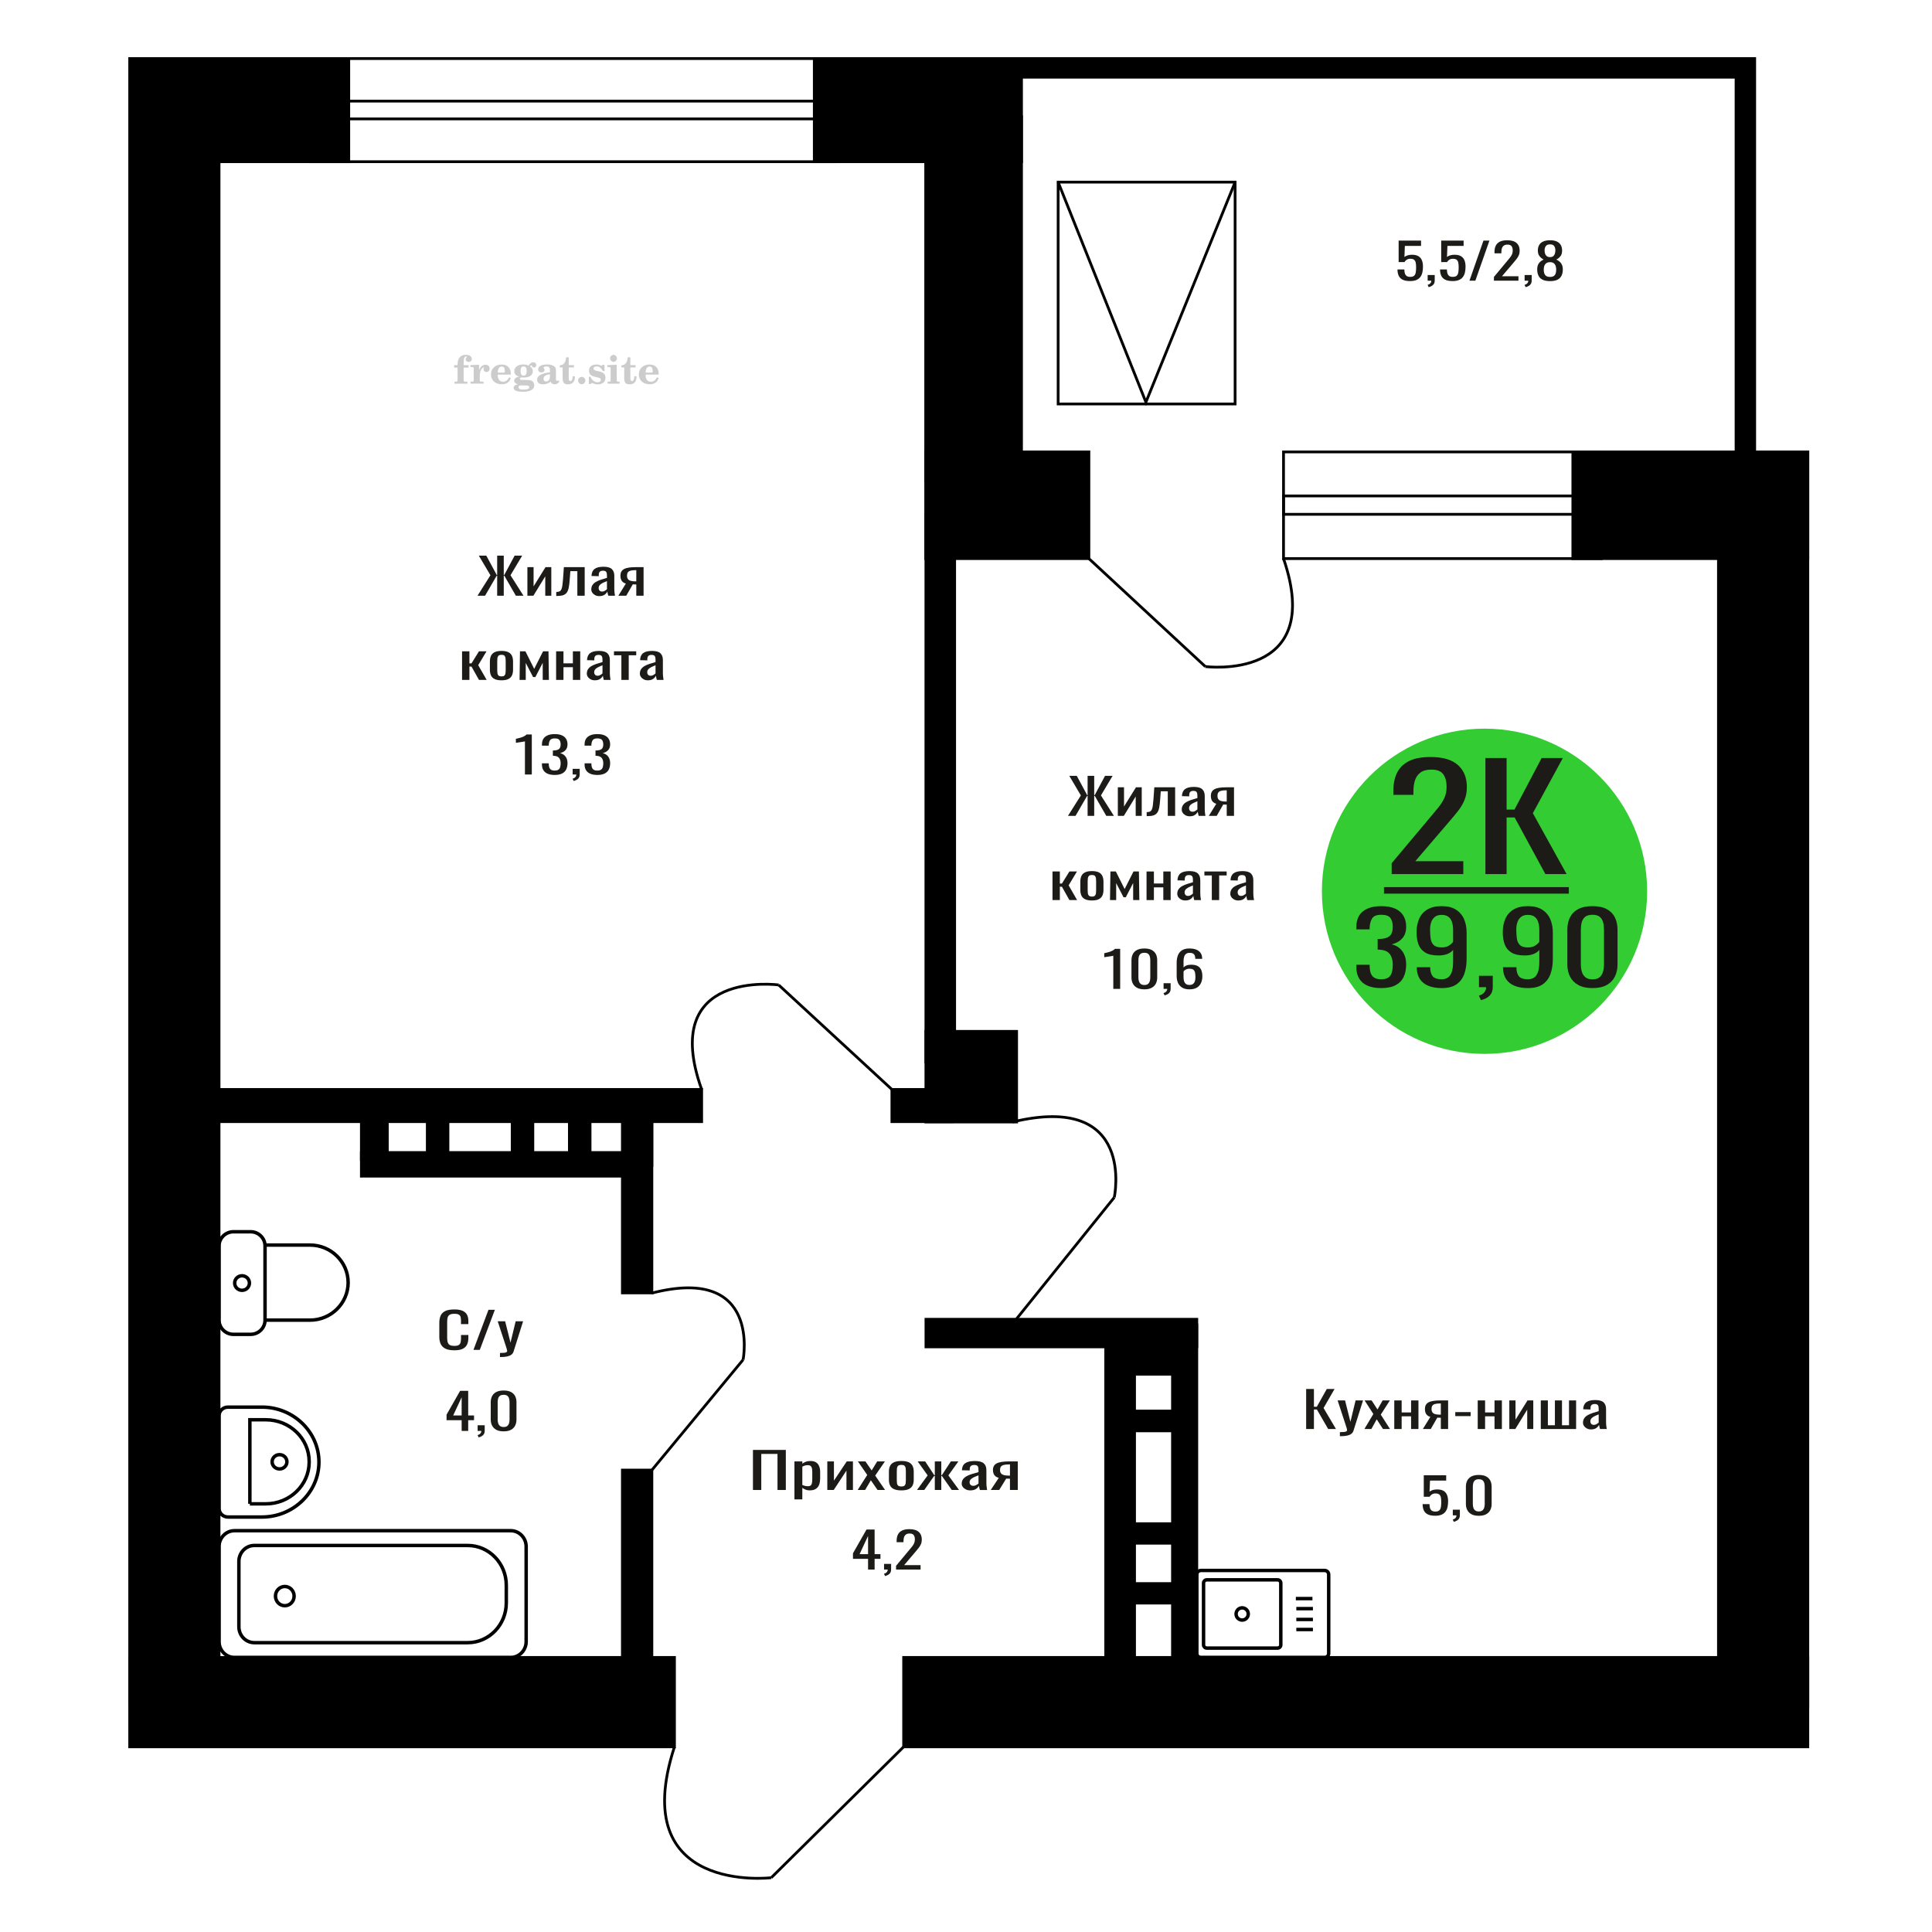 <?xml version="1.0" encoding="UTF-8"?>
<!DOCTYPE svg PUBLIC "-//W3C//DTD SVG 1.1//EN" "http://www.w3.org/Graphics/SVG/1.1/DTD/svg11.dtd">
<!-- Creator: CorelDRAW 2019 -->
<svg xmlns="http://www.w3.org/2000/svg" xml:space="preserve" width="140mm" height="140mm" version="1.1" style="shape-rendering:geometricPrecision; text-rendering:geometricPrecision; image-rendering:optimizeQuality; fill-rule:evenodd; clip-rule:evenodd"
viewBox="0 0 14000 14000"
 xmlns:xlink="http://www.w3.org/1999/xlink">
 <defs>
  <style type="text/css">
   <![CDATA[
    .str0 {stroke:black;stroke-width:25;stroke-miterlimit:22.926}
    .str2 {stroke:black;stroke-width:25.01;stroke-miterlimit:22.926}
    .str1 {stroke:black;stroke-width:20;stroke-miterlimit:22.926}
    .fil1 {fill:none}
    .fil5 {fill:black}
    .fil4 {fill:#1C1B17}
    .fil3 {fill:#33CC33}
    .fil0 {fill:#1C1B17;fill-rule:nonzero}
    .fil2 {fill:#CCCCCC;fill-rule:nonzero}
   ]]>
  </style>
 </defs>
 <g id="Слой_x0020_1">
  <polygon class="fil0" points="5456.21,10796.97 5456.21,10506.65 5694.36,10506.65 5694.36,10796.97 5634.01,10796.97 5634.01,10535.68 5516.55,10535.68 5516.55,10796.97 "/>
  <path id="1" class="fil0" d="M5756.82 10865.07l0 -275.27 57.14 0 0 16.49c6.77,-5.26 14.94,-9.8 24.55,-13.62 9.61,-3.82 21.01,-5.73 34.18,-5.73 16.01,0 28.75,2.8 38.18,8.42 9.43,5.61 16.46,12.66 21.09,21.15 4.62,8.48 7.64,17.08 9.07,25.8 1.43,8.72 2.13,16.19 2.13,22.4l0 50.18c0,14.58 -2.13,28.38 -6.4,41.4 -4.28,13.02 -12.01,23.54 -23.23,31.54 -11.21,8.01 -26.96,12.01 -47.25,12.01 -11.04,0 -20.83,-1.85 -29.36,-5.56 -8.55,-3.7 -16.19,-7.94 -22.96,-12.72l0 83.51 -57.14 0zm98.24 -95.34c9.97,0 17.09,-2.45 21.37,-7.35 4.27,-4.9 6.94,-11.53 8.01,-19.89 1.06,-8.36 1.59,-17.56 1.59,-27.6l0 -50.18c0,-8.6 -0.71,-16.54 -2.13,-23.83 -1.43,-7.29 -4.45,-13.08 -9.07,-17.39 -4.63,-4.3 -11.93,-6.45 -21.9,-6.45 -7.48,0 -14.6,1.08 -21.36,3.23 -6.76,2.15 -12.63,4.66 -17.61,7.53l0 132.61c5.34,2.63 11.38,4.84 18.15,6.63 6.76,1.79 14.42,2.69 22.95,2.69z"/>
  <polygon id="2" class="fil0" points="5994.96,10796.97 5994.96,10589.8 6043.02,10589.8 6043.02,10729.23 6135.93,10589.8 6180.77,10589.8 6180.77,10796.97 6133.78,10796.97 6133.78,10656.47 6041.42,10796.97 "/>
  <polygon id="3" class="fil0" points="6214.96,10796.97 6284.36,10688.01 6216.55,10589.8 6271.01,10589.8 6316.4,10655.39 6356.45,10589.8 6412.5,10589.8 6342.03,10692.67 6413.58,10796.97 6359.11,10796.97 6310.52,10726.72 6268.88,10796.97 "/>
  <path id="4" class="fil0" d="M6531.57 10799.84c-22.77,0 -40.75,-3.11 -53.92,-9.32 -13.17,-6.21 -22.51,-15.06 -28.02,-26.52 -5.53,-11.47 -8.29,-24.97 -8.29,-40.51l0 -60.21c0,-15.53 2.76,-29.03 8.29,-40.5 5.51,-11.47 14.85,-20.31 28.02,-26.53 13.17,-6.21 31.15,-9.31 53.92,-9.31 22.8,0 40.67,3.1 53.66,9.31 13.01,6.22 22.26,15.06 27.77,26.53 5.53,11.47 8.28,24.97 8.28,40.5l0 60.21c0,15.54 -2.75,29.04 -8.28,40.51 -5.51,11.46 -14.76,20.31 -27.77,26.52 -12.99,6.21 -30.86,9.32 -53.66,9.32zm0 -28.32c11.04,0 18.79,-2.15 23.23,-6.45 4.45,-4.3 7.12,-9.98 8.01,-17.02 0.9,-7.05 1.34,-14.4 1.34,-22.05l0 -64.87c0,-7.89 -0.44,-15.29 -1.34,-22.22 -0.89,-6.93 -3.56,-12.61 -8.01,-17.03 -4.44,-4.42 -12.19,-6.63 -23.23,-6.63 -11.02,0 -18.86,2.21 -23.49,6.63 -4.62,4.42 -7.39,10.1 -8.27,17.03 -0.89,6.93 -1.34,14.33 -1.34,22.22l0 64.87c0,7.65 0.45,15 1.34,22.05 0.88,7.04 3.65,12.72 8.27,17.02 4.63,4.3 12.47,6.45 23.49,6.45z"/>
  <polygon id="5" class="fil0" points="6644.76,10796.97 6722.18,10691.24 6649.57,10589.8 6704.03,10589.8 6769.7,10689.44 6773.98,10689.44 6773.98,10589.8 6820.96,10589.8 6820.96,10689.44 6825.24,10689.44 6890.38,10589.8 6944.84,10589.8 6872.22,10691.24 6949.64,10796.97 6896.78,10796.97 6825.24,10695.18 6820.96,10695.18 6820.96,10796.97 6773.98,10796.97 6773.98,10695.18 6769.18,10695.18 6697.63,10796.97 "/>
  <path id="6" class="fil0" d="M7030.8 10799.84c-12.1,0 -22.78,-2.33 -32.03,-6.99 -9.27,-4.66 -16.57,-10.63 -21.9,-17.92 -5.33,-7.29 -8.01,-15 -8.01,-23.12 0,-12.9 3.2,-23.78 9.62,-32.62 6.4,-8.84 15.21,-16.31 26.43,-22.4 11.2,-6.09 24.2,-11.41 38.97,-15.95 14.77,-4.54 30.34,-8.96 46.71,-13.26l0 -14.69c0,-8.37 -0.7,-15.3 -2.13,-20.79 -1.43,-5.5 -4.36,-9.62 -8.8,-12.37 -4.46,-2.75 -11.13,-4.12 -20.02,-4.12 -7.84,0 -14.16,1.19 -18.97,3.58 -4.79,2.39 -8.26,5.8 -10.41,10.22 -2.13,4.42 -3.2,9.62 -3.2,15.59l0 10.39 -56.6 -1.43c0.72,-22.94 8.54,-39.84 23.5,-50.72 14.95,-10.87 38.09,-16.3 69.4,-16.3 30.61,0 52.33,5.61 65.15,16.84 12.81,11.23 19.21,27.48 19.21,48.75l0 94.62c0,6.45 0.27,12.66 0.81,18.64 0.53,5.97 1.25,11.53 2.14,16.66 0.88,5.14 1.68,9.98 2.4,14.52l-52.33 0c-1.06,-3.82 -2.4,-8.66 -3.99,-14.52 -1.61,-5.85 -2.78,-11.17 -3.48,-15.95 -3.56,8.13 -10.41,15.72 -20.55,22.76 -10.15,7.05 -24.12,10.58 -41.92,10.58zm22.42 -32.98c5.7,0 11.03,-1.07 16.03,-3.22 4.97,-2.15 9.43,-4.6 13.34,-7.35 3.92,-2.75 6.59,-4.96 8,-6.63l0 -58.78c-8.89,3.34 -17.26,6.69 -25.08,10.03 -7.84,3.35 -14.69,6.87 -20.56,10.58 -5.87,3.7 -10.5,7.88 -13.89,12.54 -3.38,4.66 -5.08,9.98 -5.08,15.95 0,8.36 2.33,14.94 6.95,19.71 4.63,4.78 11.39,7.17 20.29,7.17z"/>
  <path id="7" class="fil0" d="M7179.23 10796.97l58.2 -87.81c-9.97,-2.63 -18.05,-6.57 -24.3,-11.83 -6.22,-5.26 -10.75,-11.71 -13.61,-19.36 -2.85,-7.64 -4.26,-16.24 -4.26,-25.8 0,-10.99 2.13,-20.43 6.4,-28.32 4.28,-7.88 11.04,-14.33 20.29,-19.35 9.25,-5.02 21.53,-8.72 36.84,-11.11 15.3,-2.39 34.18,-3.59 56.6,-3.59l59.79 0 0 207.17 -56.59 0 0 -81.72c-5.69,0 -10.5,-0.06 -14.42,-0.18 -3.9,-0.12 -8.18,-0.3 -12.81,-0.54l-50.73 82.44 -61.4 0zm132.95 -103.94c0.72,0 1.88,0 3.47,0 1.61,0 2.58,0 2.94,0l0 -81.36c-0.36,0 -1.33,0 -2.94,0 -1.59,0 -2.57,0 -2.93,0 -16.73,0 -29.99,1.37 -39.78,4.12 -9.78,2.75 -16.63,7.05 -20.55,12.9 -3.92,5.86 -5.87,13.68 -5.87,23.48 0,13.62 4.53,23.77 13.6,30.46 9.09,6.69 26.44,10.16 52.06,10.4z"/>
  <path class="fil1 str0" d="M8701.71 11380.26l897.24 0c16.1,0 29.27,13.23 29.27,29.41l0 571.39c0,16.18 -13.17,29.41 -29.27,29.41l-897.24 0c-16.1,0 -29.27,-13.23 -29.27,-29.41l0 -571.39c0,-16.18 13.17,-29.41 29.27,-29.41zm42.67 67.87l513.78 0c12.64,0 22.97,10.38 22.97,23.07l0 448.32c0,12.7 -10.33,23.08 -22.97,23.08l-513.78 0c-12.63,0 -22.97,-10.38 -22.97,-23.08l0 -448.32c0,-12.69 10.34,-23.07 22.97,-23.07zm256.89 202.88c24.38,0 44.14,19.86 44.14,44.35 0,24.49 -19.76,44.35 -44.14,44.35 -24.38,0 -44.14,-19.86 -44.14,-44.35 0,-24.49 19.76,-44.35 44.14,-44.35zm388.97 -67.14l120.32 0m-116.97 72.97l120.31 0m-120.31 78.19l120.31 0m-120.31 72.97l120.31 0"/>
  <path class="fil0" d="M3292.2 9784.77c-28.6,0 -50.81,-4.31 -66.6,-12.91 -15.8,-8.6 -26.77,-20.19 -32.94,-34.76 -6.15,-14.58 -9.23,-30.83 -9.23,-48.75l0 -102.51c0,-19.59 3.08,-36.68 9.23,-51.25 6.17,-14.58 17.14,-25.87 32.94,-33.87 15.79,-8.01 38,-12.01 66.6,-12.01 25.28,0 45.32,3.35 60.12,10.04 14.8,6.69 25.44,16.24 31.93,28.67 6.49,12.43 9.73,27.36 9.73,44.8l0 22.94 -53.38 0 0 -20.43c0,-10.75 -0.75,-20.25 -2.26,-28.49 -1.49,-8.25 -5.56,-14.64 -12.22,-19.18 -6.65,-4.54 -17.79,-6.81 -33.42,-6.81 -15.96,0 -27.6,2.45 -34.92,7.35 -7.32,4.9 -12.06,11.83 -14.23,20.79 -2.16,8.96 -3.24,19.41 -3.24,31.36l0 115.05c0,14.58 1.67,26.11 5,34.59 3.32,8.48 8.81,14.52 16.46,18.1 7.64,3.58 17.96,5.38 30.93,5.38 15.3,0 26.27,-2.45 32.92,-7.35 6.66,-4.9 10.82,-11.65 12.47,-20.25 1.67,-8.6 2.51,-18.64 2.51,-30.11l0 -21.5 53.38 0 0 21.5c0,17.68 -2.99,33.27 -8.98,46.77 -6,13.51 -16.3,24.02 -30.94,31.55 -14.63,7.52 -35.24,11.29 -61.86,11.29z"/>
  <polygon id="1" class="fil0" points="3430.9,9781.54 3539.66,9491.22 3586.06,9491.22 3476.8,9781.54 "/>
  <path id="2" class="fil0" d="M3622.99 9833.51l0 -29.39c12.97,0 23.28,-0.42 30.92,-1.25 7.66,-0.84 13.14,-2.39 16.47,-4.66 3.33,-2.27 4.98,-5.44 4.98,-9.5 0,-2.15 -1.15,-6.93 -3.49,-14.34 -2.32,-7.41 -4.82,-15.29 -7.47,-23.65l-57.88 -176.35 53.88 0 38.92 154.84 37.42 -154.84 53.88 0 -68.85 218.64c-2.99,10.04 -8.49,17.98 -16.46,23.83 -7.99,5.86 -18.21,10.1 -30.68,12.73 -12.49,2.63 -27.54,3.94 -45.16,3.94l-6.48 0z"/>
  <path class="fil2" d="M3290.74 2663.76l0 -17.78 25.02 0 0 -5.65c0,-21.97 5.22,-38.99 15.71,-51.17 10.49,-12.19 25.21,-18.26 44.12,-18.26 13.27,0 23.76,2.73 31.52,8.14 7.76,5.41 11.66,12.7 11.66,21.87 0,6.82 -2.07,12.19 -6.21,16.09 -4.14,3.9 -9.87,5.83 -17.26,5.83 -6.07,0 -11.01,-1.78 -14.82,-5.36 -3.81,-3.57 -5.73,-8.18 -5.73,-13.78 0,-5.88 2.63,-11.1 7.95,-15.71 1.08,-1.08 1.64,-1.79 1.64,-2.07 0,-0.99 -0.47,-1.74 -1.36,-2.16 -0.94,-0.47 -2.45,-0.71 -4.57,-0.71 -7,0 -11.85,3.58 -14.53,10.68 -2.73,7.1 -4.09,21.54 -4.09,43.32l0 8.94 35.51 0 0 17.78 -35.51 0 0 91.43c0,4.14 0.84,6.97 2.59,8.47 1.74,1.51 5.08,2.26 10.01,2.26l15.06 0 0 14.11 -93.7 0 0 -14.11 12.37 -0.28c3.76,-0.19 6.3,-0.99 7.67,-2.5 1.31,-1.45 1.97,-4.09 1.97,-7.95l0 -91.43 -25.02 0z"/>
  <path id="1" class="fil2" d="M3409.74 2780.03l0 -14.11 13.22 -0.28c3.86,-0.29 6.44,-1.13 7.71,-2.54 1.27,-1.41 1.93,-4.05 1.93,-7.91l0 -84.47c0,-4.52 -0.99,-7.53 -3.01,-8.99 -2.02,-1.46 -6.21,-2.21 -12.56,-2.21 -0.84,0 -2.21,0.05 -4.09,0.14 -1.88,0.1 -3.29,0.14 -4.33,0.14l0 -13.82 62.89 -3.11 0 38.85c5.55,-12.74 12.14,-22.39 19.9,-28.88 7.71,-6.44 16.41,-9.69 26.15,-9.69 9.03,0 16.37,2.54 22.01,7.58 5.65,5.08 8.47,11.52 8.47,19.42 0,7.72 -2.07,13.88 -6.26,18.53 -4.18,4.66 -9.69,6.97 -16.51,6.97 -6.35,0 -11.52,-2.03 -15.52,-6.12 -4,-4.09 -6.02,-9.41 -6.02,-15.94 0,-2.59 0.42,-4.94 1.27,-7.15 0.8,-2.21 2.12,-4.33 3.86,-6.35 -10.49,3.38 -18.44,10.67 -23.94,21.77 -5.51,11.11 -8.28,25.59 -8.28,43.42l0 29.91c0,3.86 0.66,6.5 1.97,7.95 1.37,1.51 3.91,2.31 7.67,2.5l18.02 0.28 0 14.11 -94.55 0z"/>
  <path id="2" class="fil2" d="M3689.19 2733.46l12.42 5.93c-4.42,14.77 -12.14,26.01 -23.19,33.68 -11.1,7.67 -25.17,11.48 -42.24,11.48 -23.43,0 -42.29,-6.59 -56.68,-19.71 -14.35,-13.13 -21.54,-30.34 -21.54,-51.65 0,-21.26 7.15,-38.57 21.4,-51.83 14.3,-13.27 32.97,-19.9 56.02,-19.9 21.02,0 37.35,6.07 49.01,18.25 11.67,12.14 17.5,29.21 17.5,51.13l0 3.71 -94.83 0 0 1.93c0,16.33 3.3,28.65 9.83,36.97 6.59,8.33 16.37,12.47 29.31,12.47 9.45,0 17.78,-2.73 24.93,-8.19 7.19,-5.45 13.21,-13.54 18.06,-24.27zm-82.13 -33.58l43.37 0c2.96,0 5.03,-0.66 6.21,-1.93 1.18,-1.27 1.79,-3.62 1.79,-7.05 0,-12.14 -1.84,-20.98 -5.46,-26.49 -3.62,-5.5 -9.31,-8.27 -17.12,-8.27 -8.98,0 -15.85,3.62 -20.6,10.81 -4.71,7.25 -7.43,18.21 -8.19,32.93z"/>
  <path id="3" class="fil2" d="M3753.72 2785.16c-9.12,-2.31 -15.99,-5.69 -20.65,-10.26 -4.65,-4.56 -6.96,-10.16 -6.96,-16.88 0,-7.43 3.06,-13.55 9.22,-18.39 6.16,-4.8 15.05,-8.09 26.62,-9.84 -11.38,-3.05 -20.03,-8.04 -26.01,-15.05 -5.97,-6.96 -8.98,-15.47 -8.98,-25.49 0,-14.3 6.07,-25.97 18.2,-34.9 12.14,-8.99 27.99,-13.45 47.56,-13.45 6.91,0 13.4,0.7 19.56,2.07 6.17,1.36 12.14,3.43 17.92,6.16l4.85 -7.01c3.76,-5.36 8.28,-9.46 13.5,-12.37 5.22,-2.92 10.68,-4.38 16.37,-4.38 6.25,0 11.33,1.79 15.28,5.37 3.96,3.62 5.93,8.23 5.93,13.82 0,5.51 -1.5,10.02 -4.56,13.46 -3.01,3.43 -6.96,5.17 -11.81,5.17 -3.34,0 -6.16,-0.7 -8.56,-2.12 -2.4,-1.45 -4.33,-3.62 -5.78,-6.53 -0.57,-1.13 -0.9,-2.5 -1.09,-4.14 -0.28,-2.31 -1.27,-3.48 -2.91,-3.58 -1.65,0 -3.48,0.8 -5.51,2.4 -2.02,1.6 -3.66,3.62 -4.93,6.07 6.96,4.8 12.04,9.92 15.24,15.43 3.19,5.55 4.79,11.9 4.79,19.05 0,14.34 -5.83,25.58 -17.45,33.72 -11.62,8.14 -27.75,12.23 -48.4,12.23 -1.74,0 -4.18,-0.09 -7.34,-0.28 -3.1,-0.19 -5.36,-0.28 -6.72,-0.28 -4.33,0 -7.72,0.8 -10.11,2.44 -2.45,1.6 -3.67,3.81 -3.67,6.64 0,3.24 1.08,5.5 3.24,6.77 2.17,1.27 5.93,1.93 11.34,1.93l20.46 0c10.72,0 20.08,0.33 28.03,1.03 8,0.71 13.45,1.6 16.51,2.68 7.72,2.78 13.74,7.34 18.06,13.78 4.33,6.45 6.5,13.88 6.5,22.3 0,14.86 -7.06,26.29 -21.17,34.29 -14.11,8 -34.34,11.99 -60.73,11.99 -22.43,0 -39.32,-2.44 -50.65,-7.29 -11.34,-4.89 -17.03,-12.13 -17.03,-21.77 0,-6.35 2.77,-11.62 8.28,-15.9 5.5,-4.28 13.36,-7.25 23.56,-8.89zm13.88 7.85c-3.58,1.46 -6.12,3.15 -7.62,5.04 -1.51,1.88 -2.26,4.32 -2.26,7.38 0,6.16 2.68,10.72 8,13.64 5.31,2.96 13.59,4.42 24.83,4.42 15.24,0 26.53,-1.41 33.82,-4.18 7.29,-2.83 10.96,-7.15 10.96,-13.08 0,-4.66 -1.97,-8.04 -5.93,-10.11 -3.95,-2.07 -10.72,-3.11 -20.32,-3.11l-41.48 0zm4.8 -104.51c0,11.61 1.74,20.08 5.22,25.4 3.53,5.31 8.98,7.99 16.46,7.99 7.53,0 13.08,-2.68 16.7,-8.09 3.57,-5.36 5.36,-13.78 5.36,-25.3 0,-11.29 -1.79,-19.66 -5.36,-25.07 -3.62,-5.41 -9.17,-8.14 -16.7,-8.14 -7.48,0 -12.93,2.73 -16.46,8.14 -3.48,5.41 -5.22,13.78 -5.22,25.07z"/>
  <path id="4" class="fil2" d="M3984.96 2711.73c-16.7,2.68 -28.6,6.63 -35.66,11.86 -7.1,5.22 -10.63,12.55 -10.63,22.06 0,5.78 1.6,10.34 4.75,13.78 3.15,3.38 7.43,5.08 12.75,5.08 8.7,0 15.71,-3.25 20.93,-9.74 5.22,-6.49 7.86,-15.38 7.86,-26.67l0 -16.37zm43.74 35.75c0,4.52 0.8,7.71 2.4,9.64 1.6,1.93 4.23,2.87 7.81,2.87 1.64,0 3.52,-0.47 5.64,-1.46 2.12,-0.94 3.43,-1.41 4,-1.41 1.08,0 1.97,0.33 2.63,1.08 0.61,0.76 0.94,1.79 0.94,3.2 0,5.88 -3.34,11.25 -10.06,16.14 -6.73,4.84 -14.77,7.29 -24.13,7.29 -7.01,0 -12.98,-1.84 -17.92,-5.55 -4.99,-3.72 -7.9,-8.52 -8.85,-14.35 -7.71,6.3 -16.46,11.2 -26.24,14.68 -9.79,3.48 -19.85,5.22 -30.25,5.22 -13.5,0 -23.99,-2.92 -31.42,-8.8 -7.43,-5.88 -11.14,-14.16 -11.14,-24.83 0,-14.21 7.47,-25.64 22.38,-34.2 14.92,-8.61 38.53,-15.05 70.75,-19.38l0 -15.33c0,-9.93 -1.98,-16.94 -5.93,-21.07 -3.95,-4.14 -10.53,-6.21 -19.71,-6.21 -5.97,0 -11,0.98 -15.05,2.96 -4.09,1.98 -6.16,4.28 -6.16,6.82 0,0.66 1.22,2.54 3.67,5.69 2.44,3.11 3.67,6.59 3.67,10.49 0,5.32 -2.07,9.6 -6.26,12.89 -4.18,3.24 -9.64,4.89 -16.32,4.89 -6.82,0 -12.47,-1.97 -16.98,-5.93 -4.47,-3.95 -6.73,-8.89 -6.73,-14.86 0,-11.76 5.65,-20.88 16.94,-27.37 11.33,-6.45 27.28,-9.69 47.97,-9.69 11.57,0 21.73,1.17 30.53,3.52 8.75,2.31 15.99,5.79 21.68,10.35 4.52,3.53 7.67,7.48 9.46,11.95 1.79,4.42 2.68,11.24 2.68,20.41l0 60.35z"/>
  <path id="5" class="fil2" d="M4165.44 2726.69c0,0.66 0.09,1.65 0.24,2.96 0.14,1.32 0.18,2.31 0.18,2.97 0,16.51 -4.37,29.39 -13.12,38.66 -8.8,9.22 -20.98,13.83 -36.55,13.83 -14.2,0 -24.32,-3.34 -30.29,-10.07 -5.97,-6.68 -8.94,-18.48 -8.94,-35.41l0 -77 -20.32 0 0 -15.15c13.97,-0.89 24.84,-6.35 32.55,-16.27 7.72,-9.93 11.95,-23.95 12.7,-41.96l19.38 0 0 56.73 38.1 0 0 16.65 -38.1 0 0 74.78c0,9.55 0.9,15.9 2.64,19.01 1.74,3.15 4.79,4.7 9.22,4.7 5.41,0 9.5,-2.87 12.32,-8.56 2.77,-5.69 4.33,-14.3 4.61,-25.87l15.38 0z"/>
  <path id="6" class="fil2" d="M4215.35 2730.92c7.15,0 13.35,2.59 18.58,7.81 5.22,5.18 7.85,11.38 7.85,18.63 0,7.29 -2.59,13.54 -7.81,18.77 -5.17,5.22 -11.38,7.85 -18.62,7.85 -7.2,0 -13.36,-2.63 -18.54,-7.85 -5.22,-5.23 -7.8,-11.48 -7.8,-18.77 0,-7.15 2.63,-13.36 7.85,-18.58 5.22,-5.22 11.38,-7.86 18.49,-7.86z"/>
  <path id="7" class="fil2" d="M4266.62 2730.36l12.18 0c5.79,12.79 13.12,22.58 22.01,29.35 8.94,6.77 18.87,10.16 29.87,10.16 7.2,0 12.89,-1.6 17.08,-4.75 4.23,-3.2 6.35,-7.43 6.35,-12.79 0,-4.8 -1.84,-8.47 -5.55,-11.06 -3.72,-2.59 -11.62,-5.13 -23.76,-7.62 -20.84,-4 -35.51,-9.64 -44.02,-16.84 -8.52,-7.19 -12.75,-17.26 -12.75,-30.19 0,-14.35 4.75,-25.45 14.25,-33.31 9.5,-7.9 23,-11.85 40.45,-11.85 6.49,0 12.7,0.8 18.49,2.45 5.83,1.64 11.15,3.99 15.94,7.1l11.06 -7.57 11.61 0 1.37 45.15 -13.27 0c-4.93,-10.58 -11.33,-18.91 -19.14,-24.88 -7.81,-5.98 -16.18,-8.99 -25.16,-8.99 -6.82,0 -12.37,1.51 -16.65,4.57 -4.33,3.05 -6.5,6.86 -6.5,11.47 0,8.75 11.15,15.1 33.4,19.05 2.68,0.47 4.75,0.85 6.21,1.13 15.71,2.92 27.56,8.23 35.46,15.95 7.91,7.71 11.86,17.73 11.86,30.01 0,14.81 -4.99,26.53 -14.96,35.18 -9.97,8.7 -23.57,13.03 -40.83,13.03 -7.71,0 -15.05,-0.89 -21.92,-2.73 -6.91,-1.83 -13.12,-4.47 -18.76,-7.95l-12.14 8.42 -11.34 0 -0.84 -52.49z"/>
  <path id="8" class="fil2" d="M4420.94 2596.59c0,-7.01 2.4,-12.94 7.25,-17.78 4.84,-4.89 10.67,-7.34 17.59,-7.34 6.63,0 12.37,2.45 17.26,7.38 4.85,4.94 7.29,10.82 7.29,17.74 0,6.91 -2.4,12.84 -7.24,17.87 -4.85,5.03 -10.59,7.53 -17.31,7.53 -6.92,0 -12.75,-2.45 -17.59,-7.39 -4.85,-4.94 -7.25,-10.91 -7.25,-18.01zm48.26 158.56c0,3.95 0.66,6.68 1.93,8.09 1.32,1.41 3.91,2.21 7.76,2.4l11.2 0.28 0 14.11 -87.21 0 0 -14.11 12.28 -0.28c3.81,-0.19 6.39,-0.99 7.71,-2.5 1.37,-1.45 2.02,-4.14 2.02,-7.99l0 -84.48c0,-4.47 -0.98,-7.48 -3.01,-8.94 -2.02,-1.46 -6.16,-2.21 -12.41,-2.21 -0.85,0 -2.17,0.05 -4.1,0.14 -1.88,0.1 -3.34,0.14 -4.46,0.14l0 -13.82 68.29 -3.11 0 112.28z"/>
  <path id="9" class="fil2" d="M4611.91 2726.69c0,0.66 0.09,1.65 0.24,2.96 0.14,1.32 0.18,2.31 0.18,2.97 0,16.51 -4.37,29.39 -13.12,38.66 -8.8,9.22 -20.98,13.83 -36.55,13.83 -14.2,0 -24.32,-3.34 -30.29,-10.07 -5.97,-6.68 -8.94,-18.48 -8.94,-35.41l0 -77 -20.32 0 0 -15.15c13.97,-0.89 24.84,-6.35 32.55,-16.27 7.72,-9.93 11.95,-23.95 12.7,-41.96l19.38 0 0 56.73 38.1 0 0 16.65 -38.1 0 0 74.78c0,9.55 0.9,15.9 2.64,19.01 1.74,3.15 4.79,4.7 9.22,4.7 5.41,0 9.5,-2.87 12.32,-8.56 2.77,-5.69 4.33,-14.3 4.61,-25.87l15.38 0z"/>
  <path id="10" class="fil2" d="M4760.5 2733.46l12.42 5.93c-4.42,14.77 -12.14,26.01 -23.19,33.68 -11.1,7.67 -25.17,11.48 -42.24,11.48 -23.43,0 -42.29,-6.59 -56.68,-19.71 -14.35,-13.13 -21.54,-30.34 -21.54,-51.65 0,-21.26 7.15,-38.57 21.4,-51.83 14.3,-13.27 32.97,-19.9 56.02,-19.9 21.02,0 37.35,6.07 49.01,18.25 11.67,12.14 17.5,29.21 17.5,51.13l0 3.71 -94.83 0 0 1.93c0,16.33 3.3,28.65 9.83,36.97 6.59,8.33 16.37,12.47 29.31,12.47 9.45,0 17.78,-2.73 24.93,-8.19 7.19,-5.45 13.21,-13.54 18.06,-24.27zm-82.13 -33.58l43.37 0c2.96,0 5.03,-0.66 6.21,-1.93 1.18,-1.27 1.79,-3.62 1.79,-7.05 0,-12.14 -1.84,-20.98 -5.46,-26.49 -3.62,-5.5 -9.31,-8.27 -17.12,-8.27 -8.98,0 -15.85,3.62 -20.6,10.81 -4.71,7.25 -7.43,18.21 -8.19,32.93z"/>
  <circle class="fil3" cx="10757.36" cy="6458.45" r="1178.41"/>
  <path class="fil0" d="M10008.27 7160.07c-39.89,0 -73.14,-5.99 -99.73,-17.97 -26.6,-11.98 -46.55,-29.23 -59.84,-51.75 -13.31,-22.53 -19.96,-49.12 -19.96,-79.79l0 -19.41 96.11 0c0,1.92 0,3.95 0,6.11 0,2.16 0,4.43 0,6.83 0.61,17.25 3.18,32.82 7.71,46.72 4.54,13.9 12.7,24.92 24.48,33.07 11.8,8.14 28.86,12.22 51.23,12.22 23.58,0 41.41,-4.44 53.5,-13.3 12.1,-8.87 20.26,-21.45 24.48,-37.74 4.24,-16.29 6.35,-34.98 6.35,-56.07 0,-30.66 -7.1,-55.7 -21.31,-75.11 -14.2,-19.41 -39.14,-30.07 -74.8,-31.99 -1.82,-0.48 -4.08,-0.72 -6.8,-0.72 -2.73,0 -4.98,0 -6.8,0l0 -76.91c1.82,0 3.92,0 6.34,0 2.43,0 4.53,0 6.35,0 34.46,-0.96 59.24,-8.14 74.35,-21.56 15.11,-13.42 22.67,-35.7 22.67,-66.85 0,-26.36 -5.59,-47.44 -16.77,-63.25 -11.19,-15.82 -33.4,-23.72 -66.65,-23.72 -33.24,0 -55.3,8.74 -66.19,26.23 -10.87,17.49 -16.93,39.9 -18.14,67.21 0,1.92 0,3.95 0,6.11 0,2.16 0,4.19 0,6.11l-96.11 0 0 -19.41c0,-31.15 6.65,-57.74 19.96,-79.78 13.29,-22.05 33.39,-39.06 60.29,-51.04 26.9,-11.98 60.3,-17.97 100.19,-17.97 40.5,0 74.06,5.99 100.65,17.97 26.59,11.98 46.55,29.11 59.84,51.39 13.3,22.29 19.95,49 19.95,80.15 0,34.98 -9.51,63.02 -28.56,84.1 -19.04,21.09 -44.58,35.46 -76.62,43.13 22.36,5.27 41.26,14.37 56.67,27.31 15.42,12.94 27.35,29.35 35.82,49.24 8.46,19.89 12.69,43.01 12.69,69.36 0,34.51 -6.05,64.58 -18.13,90.21 -12.1,25.64 -31.44,45.53 -58.03,59.66 -26.6,14.14 -61.66,21.21 -105.19,21.21z"/>
  <path id="1" class="fil0" d="M10447.14 7160.07c-38.08,0 -70.58,-5.63 -97.47,-16.89 -26.91,-11.26 -47.3,-27.68 -61.21,-49.24 -13.91,-21.56 -21.16,-47.68 -21.77,-78.35 0,-0.96 0,-2.04 0,-3.23 0,-1.2 0,-2.28 0,-3.24l97.03 0c0,27.79 5.74,49.24 17.22,64.33 11.49,15.1 33.86,22.65 67.1,22.65 18.14,0 33.25,-4.44 45.34,-13.3 12.09,-8.87 21.16,-22.52 27.2,-40.97 6.05,-18.45 9.07,-41.81 9.07,-70.09l0 -88.41c-9.07,11.98 -22.51,21.68 -40.35,29.11 -17.84,7.43 -40.05,11.14 -66.64,11.14 -40.51,0 -72.25,-7.06 -95.22,-21.2 -22.97,-14.14 -39.13,-33.78 -48.5,-58.94 -9.37,-25.16 -14.05,-54.51 -14.05,-88.06 0,-35.46 6.04,-67.44 18.13,-95.96 12.09,-28.51 31.58,-51.15 58.49,-67.92 26.89,-16.77 62.1,-25.16 105.63,-25.16 42.31,0 76.76,8.51 103.37,25.52 26.59,17.01 46.09,39.89 58.48,68.64 12.4,28.76 18.59,60.86 18.59,96.32l0 195.52c0,37.37 -5.45,71.88 -16.32,103.5 -10.89,31.63 -29.32,56.91 -55.32,75.84 -25.98,18.92 -62.26,28.39 -108.8,28.39zm0 -294.71c21.16,0 38.39,-4.19 51.68,-12.58 13.3,-8.38 23.58,-17.61 30.83,-27.67l0 -86.26c0,-20.12 -2.42,-38.45 -7.25,-54.99 -4.84,-16.53 -13.31,-29.71 -25.39,-39.53 -12.09,-9.82 -28.71,-14.74 -49.87,-14.74 -21.16,0 -37.93,5.04 -50.33,15.1 -12.39,10.06 -21.15,23.12 -26.29,39.17 -5.14,16.06 -7.71,33.67 -7.71,52.84 0,23 1.37,44.32 4.08,63.97 2.72,19.65 9.98,35.34 21.76,47.08 11.79,11.74 31.28,17.61 58.49,17.61z"/>
  <path id="2" class="fil0" d="M10731.85 7247.76l-15.41 -33.06c16.32,-4.31 29.16,-11.86 38.54,-22.64 9.37,-10.79 14.05,-23.6 14.05,-38.46l-51.68 0 0 -82.66 99.74 0 0 81.22c0,25.4 -6.95,45.65 -20.85,60.74 -13.92,15.1 -35.37,26.72 -64.39,34.86z"/>
  <path id="3" class="fil0" d="M11071.89 7160.07c-38.08,0 -70.58,-5.63 -97.47,-16.89 -26.91,-11.26 -47.31,-27.68 -61.21,-49.24 -13.91,-21.56 -21.16,-47.68 -21.77,-78.35 0,-0.96 0,-2.04 0,-3.23 0,-1.2 0,-2.28 0,-3.24l97.03 0c0,27.79 5.74,49.24 17.22,64.33 11.49,15.1 33.86,22.65 67.1,22.65 18.14,0 33.25,-4.44 45.33,-13.3 12.1,-8.87 21.17,-22.52 27.21,-40.97 6.05,-18.45 9.07,-41.81 9.07,-70.09l0 -88.41c-9.07,11.98 -22.51,21.68 -40.35,29.11 -17.84,7.43 -40.05,11.14 -66.64,11.14 -40.51,0 -72.25,-7.06 -95.22,-21.2 -22.97,-14.14 -39.13,-33.78 -48.5,-58.94 -9.37,-25.16 -14.05,-54.51 -14.05,-88.06 0,-35.46 6.04,-67.44 18.12,-95.96 12.1,-28.51 31.59,-51.15 58.5,-67.92 26.89,-16.77 62.1,-25.16 105.63,-25.16 42.31,0 76.76,8.51 103.36,25.52 26.6,17.01 46.1,39.89 58.49,68.64 12.4,28.76 18.59,60.86 18.59,96.32l0 195.52c0,37.37 -5.45,71.88 -16.32,103.5 -10.89,31.63 -29.32,56.91 -55.32,75.84 -25.98,18.92 -62.26,28.39 -108.8,28.39zm0 -294.71c21.16,0 38.39,-4.19 51.68,-12.58 13.3,-8.38 23.58,-17.61 30.83,-27.67l0 -86.26c0,-20.12 -2.42,-38.45 -7.25,-54.99 -4.84,-16.53 -13.31,-29.71 -25.39,-39.53 -12.09,-9.82 -28.71,-14.74 -49.87,-14.74 -21.17,0 -37.93,5.04 -50.33,15.1 -12.39,10.06 -21.16,23.12 -26.29,39.17 -5.15,16.06 -7.71,33.67 -7.71,52.84 0,23 1.37,44.32 4.08,63.97 2.72,19.65 9.98,35.34 21.76,47.08 11.79,11.74 31.28,17.61 58.49,17.61z"/>
  <path id="4" class="fil0" d="M11539.76 7160.07c-41.71,0 -76.01,-7.43 -102.9,-22.28 -26.91,-14.86 -46.86,-35.22 -59.86,-61.1 -12.99,-25.88 -19.49,-55.35 -19.49,-88.41l0 -250.87c0,-34.02 6.34,-63.85 19.05,-89.49 12.69,-25.63 32.48,-45.64 59.39,-60.02 26.89,-14.37 61.51,-21.56 103.81,-21.56 42.31,0 76.78,7.19 103.37,21.56 26.6,14.38 46.24,34.39 58.93,60.02 12.71,25.64 19.05,55.47 19.05,89.49l0 250.87c0,33.54 -6.49,63.25 -19.49,89.13 -13,25.87 -32.8,46.12 -59.4,60.74 -26.59,14.61 -60.75,21.92 -102.46,21.92zm0 -63.26c22.98,0 40.36,-5.27 52.14,-15.81 11.78,-10.54 19.94,-24.08 24.49,-40.61 4.52,-16.53 6.79,-33.66 6.79,-51.4l0 -252.29c0,-18.69 -2.11,-36.3 -6.34,-52.84 -4.24,-16.53 -12.25,-29.83 -24.03,-39.89 -11.8,-10.06 -29.47,-15.09 -53.05,-15.09 -23.57,0 -41.41,5.03 -53.49,15.09 -12.09,10.06 -20.25,23.36 -24.49,39.89 -4.22,16.54 -6.34,34.15 -6.34,52.84l0 252.29c0,17.74 2.27,34.87 6.8,51.4 4.54,16.53 12.99,30.07 25.39,40.61 12.39,10.54 29.77,15.81 52.13,15.81z"/>
  <path class="fil0" d="M10084.52 6334.05l0 -78.93 279.88 -333.38c20.83,-24.93 40.07,-48.12 57.75,-69.59 17.66,-21.46 32.15,-44.14 43.47,-68.02 11.31,-23.89 16.98,-51.41 16.98,-82.57 0,-38.77 -8.15,-69.24 -24.45,-91.39 -16.3,-22.16 -44.83,-33.24 -85.6,-33.24 -34.41,0 -61.14,7.27 -80.16,21.81 -19.02,14.54 -32.16,33.58 -39.4,57.12 -7.24,23.54 -10.86,48.82 -10.86,75.82l0 28.04 -145.38 0 0 -29.08c0,-50.54 8.83,-93.99 26.49,-130.34 17.66,-36.35 46.19,-64.56 85.6,-84.64 39.4,-20.08 91.7,-30.12 156.92,-30.12 88.76,0 154.88,19.21 198.36,57.64 43.47,38.43 65.21,91.57 65.21,159.42 0,36 -5.66,67.51 -16.98,94.51 -11.32,27 -26.04,52.27 -44.16,75.81 -18.12,23.55 -38.04,47.78 -59.77,72.7l-252.71 294.96 347.81 0 0 93.47 -519 0z"/>
  <polygon id="1" class="fil0" points="10763.84,6334.05 10763.84,5492.81 10917.37,5492.81 10917.37,5866.69 10974.43,5866.69 11171.43,5492.81 11324.95,5492.81 11107.58,5892.66 11352.12,6334.05 11198.6,6334.05 10975.79,5923.81 10917.37,5923.81 10917.37,6334.05 "/>
  <polygon id="2" class="fil4" points="10028.82,6428.47 11368.42,6428.47 11368.42,6475.68 10028.82,6475.68 "/>
  <polygon class="fil0" points="9464.85,10355.21 9464.85,10064.89 9521.22,10064.89 9521.22,10193.92 9542.19,10193.92 9614.53,10064.89 9670.9,10064.89 9591.07,10202.88 9680.88,10355.21 9624.49,10355.21 9542.67,10213.63 9521.22,10213.63 9521.22,10355.21 "/>
  <path id="1" class="fil0" d="M9709.32 10407.18l0 -29.39c12.97,0 23.29,-0.42 30.93,-1.25 7.65,-0.84 13.14,-2.39 16.47,-4.66 3.32,-2.27 4.98,-5.44 4.98,-9.5 0,-2.15 -1.16,-6.93 -3.5,-14.34 -2.32,-7.41 -4.81,-15.29 -7.47,-23.65l-57.88 -176.35 53.88 0 38.92 154.84 37.42 -154.84 53.88 0 -68.84 218.64c-3,10.04 -8.49,17.98 -16.47,23.83 -7.99,5.86 -18.21,10.1 -30.68,12.73 -12.49,2.63 -27.53,3.94 -45.15,3.94l-6.49 0z"/>
  <polygon id="2" class="fil0" points="9886.93,10355.21 9951.78,10246.25 9888.42,10148.04 9939.31,10148.04 9981.73,10213.63 10019.14,10148.04 10071.52,10148.04 10005.67,10250.91 10072.52,10355.21 10021.63,10355.21 9976.23,10284.96 9937.32,10355.21 "/>
  <polygon id="3" class="fil0" points="10103.45,10355.21 10103.45,10148.04 10156.85,10148.04 10156.85,10235.14 10225.19,10235.14 10225.19,10148.04 10278.57,10148.04 10278.57,10355.21 10225.19,10355.21 10225.19,10263.1 10156.85,10263.1 10156.85,10355.21 "/>
  <path id="4" class="fil0" d="M10310.49 10355.21l54.39 -87.81c-9.32,-2.63 -16.88,-6.57 -22.71,-11.83 -5.82,-5.26 -10.05,-11.71 -12.72,-19.36 -2.66,-7.64 -3.98,-16.24 -3.98,-25.8 0,-10.99 1.99,-20.43 5.98,-28.32 4,-7.88 10.32,-14.33 18.96,-19.35 8.65,-5.02 20.12,-8.72 34.43,-11.11 14.29,-2.39 31.93,-3.59 52.88,-3.59l55.87 0 0 207.17 -52.88 0 0 -81.72c-5.32,0 -9.81,-0.06 -13.48,-0.18 -3.64,-0.12 -7.64,-0.3 -11.97,-0.54l-47.39 82.44 -57.38 0zm124.23 -103.94c0.67,0 1.76,0 3.25,0 1.5,0 2.41,0 2.74,0l0 -81.36c-0.33,0 -1.24,0 -2.74,0 -1.49,0 -2.41,0 -2.75,0 -15.63,0 -28.02,1.37 -37.16,4.12 -9.15,2.75 -15.55,7.05 -19.21,12.9 -3.66,5.86 -5.48,13.68 -5.48,23.48 0,13.62 4.23,23.77 12.7,30.46 8.5,6.69 24.71,10.16 48.65,10.4z"/>
  <polygon id="5" class="fil0" points="10545.48,10261.66 10545.48,10232.63 10656.74,10232.63 10656.74,10261.66 "/>
  <polygon id="6" class="fil0" points="10708.12,10355.21 10708.12,10148.04 10761.51,10148.04 10761.51,10235.14 10829.86,10235.14 10829.86,10148.04 10883.24,10148.04 10883.24,10355.21 10829.86,10355.21 10829.86,10263.1 10761.51,10263.1 10761.51,10355.21 "/>
  <polygon id="7" class="fil0" points="10937.11,10355.21 10937.11,10148.04 10982.01,10148.04 10982.01,10287.47 11068.83,10148.04 11110.73,10148.04 11110.73,10355.21 11066.83,10355.21 11066.83,10214.71 10980.52,10355.21 "/>
  <polygon id="8" class="fil0" points="11165.11,10355.21 11165.11,10148.04 11216.5,10148.04 11216.5,10327.97 11267.39,10327.97 11267.39,10148.04 11318.78,10148.04 11318.78,10327.97 11369.67,10327.97 11369.67,10148.04 11421.05,10148.04 11421.05,10355.21 "/>
  <path id="9" class="fil0" d="M11528.82 10358.08c-11.31,0 -21.29,-2.33 -29.93,-6.99 -8.66,-4.66 -15.48,-10.63 -20.46,-17.92 -4.99,-7.29 -7.49,-15 -7.49,-23.12 0,-12.9 2.99,-23.78 8.99,-32.62 5.99,-8.84 14.21,-16.31 24.69,-22.4 10.47,-6.09 22.62,-11.41 36.42,-15.95 13.81,-4.54 28.35,-8.96 43.65,-13.26l0 -14.69c0,-8.37 -0.66,-15.3 -1.99,-20.79 -1.34,-5.5 -4.08,-9.62 -8.23,-12.37 -4.16,-2.75 -10.4,-4.12 -18.71,-4.12 -7.32,0 -13.22,1.19 -17.72,3.58 -4.48,2.39 -7.72,5.8 -9.73,10.22 -1.99,4.42 -2.99,9.62 -2.99,15.59l0 10.39 -52.88 -1.43c0.67,-22.94 7.98,-39.84 21.95,-50.72 13.98,-10.87 35.6,-16.3 64.85,-16.3 28.61,0 48.9,5.61 60.87,16.84 11.98,11.23 17.96,27.48 17.96,48.75l0 94.62c0,6.45 0.25,12.66 0.75,18.64 0.5,5.97 1.17,11.53 2.01,16.66 0.82,5.14 1.57,9.98 2.24,14.52l-48.9 0c-0.99,-3.82 -2.24,-8.66 -3.73,-14.52 -1.51,-5.85 -2.59,-11.17 -3.25,-15.95 -3.32,8.13 -9.73,15.72 -19.2,22.76 -9.48,7.05 -22.54,10.58 -39.17,10.58zm20.94 -32.98c5.34,0 10.32,-1.07 14.98,-3.22 4.65,-2.15 8.81,-4.6 12.47,-7.35 3.67,-2.75 6.16,-4.96 7.48,-6.63l0 -58.78c-8.31,3.34 -16.13,6.69 -23.44,10.03 -7.32,3.35 -13.73,6.87 -19.21,10.58 -5.48,3.7 -9.81,7.88 -12.97,12.54 -3.16,4.66 -4.75,9.98 -4.75,15.95 0,8.36 2.17,14.94 6.49,19.71 4.33,4.78 10.64,7.17 18.95,7.17z"/>
  <path class="fil0" d="M6290.3 11373.68l0 -77.78 -109.34 0 0 -40.14 98.17 -172.4 58.62 0 0 178.49 42.35 0 0 34.05 -42.35 0 0 77.78 -47.45 0zm-61.42 -111.83l61.42 0 0 -131.9 -61.42 131.9z"/>
  <path id="1" class="fil0" d="M6413.6 11420.63l-7.91 -16.48c8.38,-2.15 14.97,-5.92 19.77,-11.29 4.81,-5.38 7.22,-11.77 7.22,-19.18l-26.52 0 0 -41.22 51.17 0 0 40.5c0,12.67 -3.57,22.76 -10.69,30.29 -7.14,7.53 -18.15,13.32 -33.04,17.38z"/>
  <path id="2" class="fil0" d="M6493.16 11373.68l0 -27.24 95.84 -115.05c7.14,-8.6 13.72,-16.61 19.77,-24.02 6.05,-7.4 11.02,-15.23 14.89,-23.47 3.88,-8.25 5.82,-17.75 5.82,-28.5 0,-13.38 -2.79,-23.89 -8.38,-31.54 -5.58,-7.65 -15.35,-11.47 -29.31,-11.47 -11.78,0 -20.94,2.51 -27.45,7.53 -6.51,5.02 -11.01,11.59 -13.49,19.71 -2.48,8.13 -3.73,16.85 -3.73,26.17l0 9.67 -49.78 0 0 -10.03c0,-17.45 3.03,-32.44 9.08,-44.98 6.04,-12.55 15.82,-22.29 29.31,-29.21 13.48,-6.93 31.4,-10.4 53.74,-10.4 30.39,0 53.04,6.63 67.93,19.89 14.89,13.26 22.33,31.6 22.33,55.02 0,12.43 -1.94,23.3 -5.82,32.62 -3.88,9.32 -8.92,18.04 -15.12,26.16 -6.21,8.13 -13.02,16.49 -20.47,25.09l-86.54 101.79 119.11 0 0 32.26 -177.73 0z"/>
  <path class="fil1 str1" d="M5588.58 13606.58c0,0 -1051.77,125.56 -701.16,-948.52"/>
  <line class="fil1 str1" x1="6548.19" y1="12658.06" x2="5588.61" y2= "13606.58" />
  <path class="fil1 str2" d="M1731.03 11788.35l0 -474.16c0,-63.27 50.16,-115.02 111.48,-115.02l1547.54 0c153.3,0 278.72,129.39 278.72,287.55l0 129.1c0,158.16 -125.42,287.55 -278.72,287.55l-1547.54 0c-61.32,0 -111.48,-51.75 -111.48,-115.02zm-143.71 107.11l0 -688.36c0,-63.27 50.18,-115.03 111.48,-115.03l2002.49 0c61.32,0 111.48,51.76 111.48,115.03l0 688.36c0,63.25 -50.16,115.01 -111.48,115.01l-2002.49 0c-61.3,0 -111.48,-51.76 -111.48,-115.01zm408.84 -329.52c0,-38.49 30.24,-69.69 67.54,-69.69 37.3,0 67.55,31.2 67.55,69.69 0,38.48 -30.25,69.68 -67.55,69.68 -37.3,0 -67.54,-31.2 -67.54,-69.68z"/>
  <path class="fil1 str0" d="M1587.32 9566.18l0 -537.54c0,-56.64 47.03,-102.97 104.5,-102.97l124.24 0c57.48,0 104.5,46.33 104.5,102.97l0 537.54c0,56.64 -47.02,102.98 -104.5,102.98l-124.24 0c-57.47,0 -104.5,-46.34 -104.5,-102.98zm333.24 0l0 -543.96 326.24 0c151.8,0 276,122.38 276,271.97l0 0.01c0,149.59 -124.2,271.98 -276,271.98l-326.24 0zm-220.11 -268.76c0,-29.12 23.95,-52.71 53.49,-52.71 29.55,0 53.49,23.59 53.49,52.71 0,29.1 -23.94,52.7 -53.49,52.7 -29.54,0 -53.49,-23.6 -53.49,-52.7z"/>
  <path class="fil1 str0" d="M1587.32 10930.95l0 -672.53c0,-34.06 28.88,-61.91 64.17,-61.91l246.95 0c227.03,0 412.77,179.17 412.77,398.17l0 0.01c0,218.99 -185.74,398.16 -412.77,398.16l-246.95 0c-35.29,0 -64.17,-27.85 -64.17,-61.9zm223.33 -33.67l0 -609.06 116.32 0c172.37,0 313.4,136.03 313.4,302.3l0 4.45c0,166.27 -141.03,302.31 -313.4,302.31l-116.32 0zm161.16 -304.54c0,-28.61 24.04,-51.8 53.7,-51.8 29.66,0 53.71,23.19 53.71,51.8 0,28.62 -24.05,51.81 -53.71,51.81 -29.66,0 -53.7,-23.19 -53.7,-51.81z"/>
  <path class="fil1 str1" d="M8074.41 8677.01c0,0 163.1,-763.36 -737.12,-546.72"/>
  <line class="fil1 str1" x1="7363.75" y1="9560.02" x2="8074.41" y2= "8677.01" />
  <path class="fil0" d="M3345.28 10368.97l0 -77.78 -109.34 0 0 -40.14 98.16 -172.4 58.63 0 0 178.49 42.34 0 0 34.05 -42.34 0 0 77.78 -47.45 0zm-61.43 -111.83l61.43 0 0 -131.9 -61.43 131.9z"/>
  <path id="1" class="fil0" d="M3468.58 10415.92l-7.91 -16.48c8.37,-2.15 14.97,-5.92 19.77,-11.29 4.8,-5.38 7.22,-11.77 7.22,-19.18l-26.52 0 0 -41.22 51.17 0 0 40.5c0,12.67 -3.57,22.76 -10.7,30.29 -7.14,7.53 -18.14,13.32 -33.03,17.38z"/>
  <path id="2" class="fil0" d="M3649.56 10372.2c-21.41,0 -39.01,-3.71 -52.81,-11.12 -13.8,-7.4 -24.04,-17.56 -30.71,-30.46 -6.66,-12.9 -10,-27.6 -10,-44.09l0 -125.09c0,-16.96 3.26,-31.83 9.78,-44.62 6.5,-12.78 16.67,-22.76 30.47,-29.93 13.79,-7.16 31.55,-10.75 53.27,-10.75 21.72,0 39.4,3.59 53.04,10.75 13.64,7.17 23.73,17.15 30.25,29.93 6.51,12.79 9.76,27.66 9.76,44.62l0 125.09c0,16.73 -3.32,31.54 -10,44.45 -6.67,12.9 -16.82,23 -30.48,30.28 -13.64,7.29 -31.16,10.94 -52.57,10.94zm0 -31.55c11.79,0 20.71,-2.62 26.75,-7.88 6.05,-5.26 10.25,-12.01 12.57,-20.25 2.32,-8.24 3.49,-16.79 3.49,-25.63l0 -125.8c0,-9.32 -1.09,-18.1 -3.26,-26.35 -2.18,-8.24 -6.28,-14.87 -12.33,-19.89 -6.05,-5.02 -15.12,-7.53 -27.22,-7.53 -12.1,0 -21.25,2.51 -27.45,7.53 -6.2,5.02 -10.39,11.65 -12.56,19.89 -2.18,8.25 -3.26,17.03 -3.26,26.35l0 125.8c0,8.84 1.16,17.39 3.5,25.63 2.32,8.24 6.66,14.99 13.02,20.25 6.36,5.26 15.27,7.88 26.75,7.88z"/>
  <polygon class="fil5 str1" points="11397.45,4047.8 11397.45,3274.72 13100.12,3274.72 13100.12,4047.8 "/>
  <polygon class="fil1 str1" points="9300.91,4047.8 9300.91,3274.72 11603.94,3274.72 11603.94,4047.8 "/>
  <polygon class="fil1 str1" points="11603.94,3726.93 11603.94,3593.72 9300.9,3593.72 9300.9,3726.93 "/>
  <path class="fil1 str1" d="M8734.21 4830.08c0,0 873.19,112.33 566.7,-782.29"/>
  <line class="fil1 str1" x1="7890.51" y1="4047.8" x2="8734.24" y2= "4830.08" />
  <path class="fil0" d="M10217.88 2036.76c-22.65,0 -40.64,-3.35 -53.97,-10.04 -13.35,-6.69 -22.88,-16.37 -28.61,-29.03 -5.74,-12.66 -8.61,-27.72 -8.61,-45.16l49.78 0c0,8.6 0.93,17.02 2.79,25.27 1.86,8.24 5.82,15.05 11.87,20.43 6.05,5.37 15.28,8.06 27.68,8.06 13.65,0 23.41,-3.04 29.31,-9.14 5.89,-6.09 9.62,-14.33 11.17,-24.73 1.55,-10.39 2.33,-22.16 2.33,-35.3 0,-13.15 -0.94,-24.32 -2.79,-33.52 -1.87,-9.2 -5.74,-16.24 -11.63,-21.14 -5.9,-4.9 -15.21,-7.35 -27.93,-7.35 -10.23,0 -18.91,2.45 -26.05,7.35 -7.14,4.9 -12.41,10.45 -15.82,16.66l-42.34 0 0 -155.55 162.39 0 0 38.35 -117.26 0 -3.25 80.29c6.19,-5.02 13.88,-8.96 23.03,-11.83 9.15,-2.87 19.61,-4.3 31.4,-4.3 20.47,0 36.53,3.7 48.16,11.11 11.63,7.41 19.85,17.56 24.65,30.46 4.82,12.91 7.22,27.72 7.22,44.45 0,14.81 -1.4,28.61 -4.19,41.4 -2.79,12.78 -7.67,23.89 -14.66,33.33 -6.97,9.44 -16.51,16.79 -28.61,22.04 -12.1,5.26 -27.45,7.89 -46.06,7.89z"/>
  <path id="1" class="fil0" d="M10352.81 2080.84l-7.91 -16.48c8.38,-2.15 14.97,-5.92 19.78,-11.29 4.8,-5.38 7.21,-11.77 7.21,-19.18l-26.52 0 0 -41.22 51.17 0 0 40.5c0,12.67 -3.57,22.76 -10.69,30.29 -7.14,7.53 -18.15,13.32 -33.04,17.38z"/>
  <path id="2" class="fil0" d="M10526.36 2036.76c-22.66,0 -40.65,-3.35 -53.98,-10.04 -13.34,-6.69 -22.87,-16.37 -28.61,-29.03 -5.74,-12.66 -8.61,-27.72 -8.61,-45.16l49.79 0c0,8.6 0.92,17.02 2.79,25.27 1.85,8.24 5.81,15.05 11.86,20.43 6.05,5.37 15.28,8.06 27.68,8.06 13.65,0 23.42,-3.04 29.31,-9.14 5.89,-6.09 9.62,-14.33 11.18,-24.73 1.54,-10.39 2.32,-22.16 2.32,-35.3 0,-13.15 -0.93,-24.32 -2.79,-33.52 -1.87,-9.2 -5.74,-16.24 -11.63,-21.14 -5.9,-4.9 -15.2,-7.35 -27.92,-7.35 -10.23,0 -18.92,2.45 -26.06,7.35 -7.14,4.9 -12.41,10.45 -15.82,16.66l-42.33 0 0 -155.55 162.38 0 0 38.35 -117.26 0 -3.25 80.29c6.2,-5.02 13.88,-8.96 23.03,-11.83 9.15,-2.87 19.62,-4.3 31.4,-4.3 20.48,0 36.53,3.7 48.16,11.11 11.64,7.41 19.85,17.56 24.66,30.46 4.81,12.91 7.21,27.72 7.21,44.45 0,14.81 -1.4,28.61 -4.19,41.4 -2.79,12.78 -7.67,23.89 -14.66,33.33 -6.97,9.44 -16.51,16.79 -28.61,22.04 -12.09,5.26 -27.45,7.89 -46.05,7.89z"/>
  <polygon id="3" class="fil0" points="10648.25,2033.89 10749.69,1743.57 10792.95,1743.57 10691.06,2033.89 "/>
  <path id="4" class="fil0" d="M10825.53 2033.89l0 -27.24 95.84 -115.05c7.14,-8.6 13.73,-16.61 19.78,-24.02 6.04,-7.4 11.02,-15.23 14.88,-23.47 3.89,-8.25 5.82,-17.75 5.82,-28.5 0,-13.38 -2.79,-23.89 -8.37,-31.54 -5.58,-7.65 -15.36,-11.47 -29.31,-11.47 -11.79,0 -20.94,2.51 -27.46,7.53 -6.5,5.02 -11.01,11.59 -13.49,19.71 -2.48,8.13 -3.72,16.85 -3.72,26.17l0 9.67 -49.79 0 0 -10.03c0,-17.45 3.03,-32.44 9.08,-44.98 6.05,-12.55 15.82,-22.29 29.31,-29.21 13.49,-6.93 31.4,-10.4 53.74,-10.4 30.39,0 53.04,6.63 67.93,19.89 14.89,13.26 22.33,31.6 22.33,55.02 0,12.43 -1.93,23.3 -5.82,32.62 -3.88,9.32 -8.91,18.04 -15.12,26.16 -6.2,8.13 -13.02,16.49 -20.47,25.09l-86.53 101.79 119.1 0 0 32.26 -177.73 0z"/>
  <path id="5" class="fil0" d="M11055.37 2080.84l-7.91 -16.48c8.37,-2.15 14.97,-5.92 19.77,-11.29 4.8,-5.38 7.22,-11.77 7.22,-19.18l-26.52 0 0 -41.22 51.17 0 0 40.5c0,12.67 -3.57,22.76 -10.7,30.29 -7.14,7.53 -18.14,13.32 -33.03,17.38z"/>
  <path id="6" class="fil0" d="M11232.16 2037.12c-22.64,0 -40.79,-3.47 -54.43,-10.4 -13.65,-6.93 -23.5,-16.78 -29.55,-29.57 -6.05,-12.78 -9.07,-27.78 -9.07,-44.98 0,-9.8 1.09,-18.4 3.26,-25.81 2.16,-7.4 5.35,-13.91 9.54,-19.53 4.18,-5.62 9.15,-10.51 14.89,-14.7 5.74,-4.18 12.02,-7.94 18.83,-11.29 -12.39,-6.45 -22.48,-14.87 -30.23,-25.26 -7.76,-10.4 -11.63,-23.6 -11.63,-39.61 0,-15.29 3.09,-28.55 9.29,-39.78 6.21,-11.23 15.91,-19.9 29.08,-25.99 13.19,-6.09 29.86,-9.14 50.02,-9.14 20.17,0 36.68,3.05 49.56,9.14 12.86,6.09 22.41,14.76 28.61,25.99 6.21,11.23 9.31,24.49 9.31,39.78 0,16.25 -3.8,29.51 -11.4,39.79 -7.61,10.27 -17.76,18.63 -30.48,25.08 6.83,3.35 13.11,7.11 18.85,11.29 5.74,4.19 10.7,9.08 14.89,14.7 4.18,5.62 7.44,12.13 9.76,19.53 2.32,7.41 3.49,16.01 3.49,25.81 0,17.2 -3.02,32.2 -9.07,44.98 -6.05,12.79 -15.81,22.64 -29.31,29.57 -13.49,6.93 -31.56,10.4 -54.21,10.4zm0 -30.47c12.1,0 21.4,-2.39 27.92,-7.17 6.52,-4.78 10.93,-11.23 13.27,-19.35 2.32,-8.13 3.48,-17.21 3.48,-27.24 0,-9.08 -1.31,-17.63 -3.95,-25.63 -2.63,-8 -7.22,-14.58 -13.73,-19.71 -6.51,-5.14 -15.5,-7.71 -26.99,-7.71 -11.48,0 -20.55,2.51 -27.21,7.53 -6.67,5.02 -11.4,11.53 -14.19,19.53 -2.79,8.01 -4.19,16.67 -4.19,25.99 0,10.03 1.24,19.11 3.72,27.24 2.48,8.12 7.05,14.57 13.72,19.35 6.68,4.78 16.06,7.17 28.15,7.17zm0 -143.37c10.55,-0.24 18.54,-2.75 23.96,-7.52 5.44,-4.78 9.23,-10.94 11.4,-18.46 2.18,-7.53 3.26,-15.36 3.26,-23.48 0,-11.95 -2.79,-22.1 -8.38,-30.47 -5.58,-8.36 -15.65,-12.54 -30.24,-12.54 -14.58,0 -24.81,4.18 -30.7,12.54 -5.9,8.37 -8.84,18.52 -8.84,30.47 0,8.12 1.09,15.95 3.26,23.48 2.16,7.52 6.12,13.68 11.86,18.46 5.74,4.77 13.88,7.28 24.42,7.52z"/>
  <path class="fil0" d="M8067.37 7165.9l0 -240.14c-0.31,0.24 -3.8,0.95 -10.46,2.15 -6.67,1.19 -14.2,2.39 -22.58,3.58 -8.37,1.2 -15.81,2.27 -22.32,3.23 -6.52,0.95 -9.93,1.43 -10.25,1.43l0 -29.03c5.27,-0.96 11.4,-2.27 18.39,-3.94 6.98,-1.67 14.11,-3.71 21.4,-6.09 7.28,-2.39 14.27,-5.38 20.94,-8.97 6.66,-3.58 12.32,-7.76 16.98,-12.54l37.68 0 0 290.32 -49.78 0z"/>
  <path id="1" class="fil0" d="M8292.56 7169.13c-21.41,0 -39.01,-3.71 -52.81,-11.12 -13.8,-7.4 -24.04,-17.56 -30.71,-30.46 -6.66,-12.9 -10,-27.6 -10,-44.09l0 -125.09c0,-16.96 3.26,-31.83 9.78,-44.62 6.5,-12.78 16.66,-22.76 30.46,-29.93 13.8,-7.16 31.56,-10.75 53.28,-10.75 21.71,0 39.39,3.59 53.04,10.75 13.64,7.17 23.73,17.15 30.24,29.93 6.52,12.79 9.77,27.66 9.77,44.62l0 125.09c0,16.73 -3.33,31.54 -10,44.45 -6.67,12.9 -16.82,23 -30.48,30.28 -13.64,7.29 -31.17,10.94 -52.57,10.94zm0 -31.55c11.78,0 20.7,-2.62 26.75,-7.88 6.05,-5.26 10.24,-12.01 12.57,-20.25 2.32,-8.24 3.49,-16.79 3.49,-25.63l0 -125.8c0,-9.32 -1.09,-18.1 -3.26,-26.35 -2.18,-8.24 -6.28,-14.87 -12.33,-19.89 -6.05,-5.02 -15.12,-7.53 -27.22,-7.53 -12.1,0 -21.25,2.51 -27.46,7.53 -6.19,5.02 -10.38,11.65 -12.55,19.89 -2.18,8.25 -3.26,17.03 -3.26,26.35l0 125.8c0,8.84 1.16,17.39 3.49,25.63 2.33,8.24 6.66,14.99 13.02,20.25 6.36,5.26 15.28,7.88 26.76,7.88z"/>
  <path id="2" class="fil0" d="M8439.11 7212.85l-7.9 -16.48c8.37,-2.15 14.97,-5.92 19.77,-11.29 4.8,-5.38 7.22,-11.77 7.22,-19.18l-26.52 0 0 -41.22 51.17 0 0 40.5c0,12.67 -3.57,22.76 -10.7,30.29 -7.14,7.53 -18.15,13.32 -33.04,17.38z"/>
  <path id="3" class="fil0" d="M8619.16 7169.13c-21.7,0 -39.38,-4.25 -53.04,-12.73 -13.64,-8.48 -23.65,-19.95 -30,-34.41 -6.36,-14.45 -9.54,-30.52 -9.54,-48.2l0 -97.85c0,-18.88 2.79,-36.08 8.38,-51.62 5.58,-15.53 15.12,-27.95 28.61,-37.27 13.5,-9.32 32.02,-13.98 55.59,-13.98 19.55,0 36.07,2.75 49.57,8.24 13.48,5.5 23.87,13.51 31.16,24.02 7.3,10.51 11.09,23.3 11.4,38.35 0,0.48 0.08,1.13 0.24,1.97 0.15,0.84 0.23,1.61 0.23,2.33l-50.25 0c0,-14.1 -2.95,-24.85 -8.84,-32.26 -5.89,-7.4 -17.06,-11.11 -33.51,-11.11 -8.99,0 -16.74,2.21 -23.26,6.63 -6.5,4.42 -11.4,11.17 -14.65,20.25 -3.26,9.08 -4.88,20.79 -4.88,35.13l0 44.08c4.95,-5.97 12.02,-10.81 21.17,-14.51 9.15,-3.71 20.39,-5.56 33.72,-5.56 20.79,0 37.08,3.47 48.86,10.4 11.79,6.93 20.16,16.66 25.12,29.21 4.96,12.54 7.45,27.3 7.45,44.26 0,17.45 -3.1,33.34 -9.3,47.67 -6.21,14.34 -16.14,25.75 -29.78,34.23 -13.65,8.48 -31.79,12.73 -54.45,12.73zm0 -31.9c11.18,0 19.87,-2.45 26.07,-7.35 6.19,-4.9 10.62,-11.41 13.25,-19.54 2.64,-8.12 3.96,-16.96 3.96,-26.52 0,-11.47 -0.7,-22.1 -2.1,-31.9 -1.39,-9.79 -5.04,-17.62 -10.93,-23.47 -5.89,-5.86 -15.97,-8.79 -30.25,-8.79 -6.81,0 -13.02,0.96 -18.6,2.87 -5.58,1.91 -10.4,4.36 -14.42,7.35 -4.04,2.99 -7.3,6.15 -9.77,9.5l0 43.37c0,9.79 1.31,18.87 3.95,27.24 2.64,8.36 7.05,14.99 13.26,19.89 6.2,4.9 14.73,7.35 25.58,7.35z"/>
  <polygon class="fil0" points="7738.81,5912.25 7832.41,5763.86 7748.27,5621.93 7802.54,5621.93 7878.21,5762.07 7881.19,5762.07 7881.19,5621.93 7928.99,5621.93 7928.99,5762.07 7932.48,5762.07 8007.65,5621.93 8062.42,5621.93 7977.78,5763.86 8071.87,5912.25 8016.61,5912.25 7932.98,5767.09 7928.99,5767.09 7928.99,5912.25 7881.19,5912.25 7881.19,5767.09 7877.71,5767.09 7793.58,5912.25 "/>
  <polygon id="1" class="fil0" points="8100.24,5912.25 8100.24,5705.08 8145.05,5705.08 8145.05,5844.51 8231.68,5705.08 8273.48,5705.08 8273.48,5912.25 8229.68,5912.25 8229.68,5771.75 8143.56,5912.25 "/>
  <path id="2" class="fil0" d="M8309.33 5914.04l0 -29.03c9.96,0 17.85,-1.43 23.66,-4.3 5.8,-2.87 10.29,-7.71 13.44,-14.52 3.16,-6.81 5.56,-16.01 7.21,-27.6 1.67,-11.58 3.16,-26.1 4.49,-43.54l6.47 -89.97 150.84 0 0 207.17 -53.26 0 0 -178.13 -50.78 0 -4.49 60.93c-1.65,23.65 -4.06,43.25 -7.21,58.78 -3.15,15.53 -8.06,27.66 -14.69,36.38 -6.64,8.72 -15.52,14.87 -26.63,18.46 -11.13,3.58 -25.48,5.37 -43.07,5.37l-5.98 0z"/>
  <path id="3" class="fil0" d="M8620.98 5915.12c-11.28,0 -21.24,-2.33 -29.86,-6.99 -8.64,-4.66 -15.45,-10.63 -20.42,-17.92 -4.97,-7.29 -7.47,-15 -7.47,-23.12 0,-12.9 2.98,-23.78 8.97,-32.62 5.97,-8.84 14.18,-16.31 24.64,-22.4 10.44,-6.09 22.57,-11.41 36.33,-15.95 13.78,-4.54 28.3,-8.96 43.56,-13.26l0 -14.69c0,-8.37 -0.65,-15.3 -1.98,-20.79 -1.34,-5.5 -4.07,-9.62 -8.21,-12.37 -4.16,-2.75 -10.38,-4.12 -18.67,-4.12 -7.31,0 -13.2,1.19 -17.68,3.58 -4.47,2.39 -7.71,5.8 -9.71,10.22 -1.99,4.42 -2.99,9.62 -2.99,15.59l0 10.39 -52.76 -1.43c0.66,-22.94 7.95,-39.84 21.9,-50.72 13.94,-10.87 35.52,-16.3 64.71,-16.3 28.55,0 48.8,5.61 60.74,16.84 11.95,11.23 17.92,27.48 17.92,48.75l0 94.62c0,6.45 0.25,12.66 0.75,18.64 0.5,5.97 1.17,11.53 2,16.66 0.82,5.14 1.57,9.98 2.24,14.52l-48.8 0c-0.98,-3.82 -2.23,-8.66 -3.72,-14.52 -1.5,-5.85 -2.58,-11.17 -3.24,-15.95 -3.32,8.13 -9.71,15.72 -19.17,22.76 -9.45,7.05 -22.48,10.58 -39.08,10.58zm20.9 -32.98c5.32,0 10.3,-1.07 14.95,-3.22 4.64,-2.15 8.79,-4.6 12.44,-7.35 3.66,-2.75 6.14,-4.96 7.46,-6.63l0 -58.78c-8.29,3.34 -16.1,6.69 -23.39,10.03 -7.3,3.35 -13.69,6.87 -19.17,10.58 -5.47,3.7 -9.79,7.88 -12.94,12.54 -3.15,4.66 -4.74,9.98 -4.74,15.95 0,8.36 2.17,14.94 6.48,19.71 4.31,4.78 10.62,7.17 18.91,7.17z"/>
  <path id="4" class="fil0" d="M8759.38 5912.25l54.26 -87.81c-9.29,-2.63 -16.83,-6.57 -22.65,-11.83 -5.81,-5.26 -10.03,-11.71 -12.7,-19.36 -2.65,-7.64 -3.97,-16.24 -3.97,-25.8 0,-10.99 1.99,-20.43 5.97,-28.32 3.99,-7.88 10.3,-14.33 18.92,-19.35 8.63,-5.02 20.07,-8.72 34.35,-11.11 14.27,-2.39 31.87,-3.59 52.77,-3.59l55.75 0 0 207.17 -52.76 0 0 -81.72c-5.31,0 -9.8,-0.06 -13.45,-0.18 -3.64,-0.12 -7.63,-0.3 -11.94,-0.54l-47.3 82.44 -57.25 0zm123.96 -103.94c0.67,0 1.75,0 3.24,0 1.5,0 2.4,0 2.74,0l0 -81.36c-0.34,0 -1.24,0 -2.74,0 -1.49,0 -2.4,0 -2.74,0 -15.6,0 -27.96,1.37 -37.08,4.12 -9.13,2.75 -15.52,7.05 -19.17,12.9 -3.65,5.86 -5.47,13.68 -5.47,23.48 0,13.62 4.22,23.77 12.68,30.46 8.47,6.69 24.65,10.16 48.54,10.4z"/>
  <polygon id="5" class="fil0" points="7626.8,6522.28 7626.8,6315.11 7680.08,6315.11 7680.08,6402.57 7695.02,6402.57 7749.28,6315.11 7804.04,6315.11 7743.8,6415.47 7805.04,6522.28 7749.28,6522.28 7695.02,6425.51 7680.08,6425.51 7680.08,6522.28 "/>
  <path id="6" class="fil0" d="M7912.56 6525.15c-21.24,0 -38,-3.11 -50.28,-9.32 -12.28,-6.21 -20.99,-15.06 -26.13,-26.52 -5.15,-11.47 -7.72,-24.97 -7.72,-40.51l0 -60.21c0,-15.53 2.57,-29.03 7.72,-40.5 5.14,-11.47 13.85,-20.31 26.13,-26.53 12.28,-6.21 29.04,-9.31 50.28,-9.31 21.25,0 37.92,3.1 50.03,9.31 12.12,6.22 20.75,15.06 25.89,26.53 5.15,11.47 7.72,24.97 7.72,40.5l0 60.21c0,15.54 -2.57,29.04 -7.72,40.51 -5.14,11.46 -13.77,20.31 -25.89,26.52 -12.11,6.21 -28.78,9.32 -50.03,9.32zm0 -28.32c10.29,0 17.51,-2.15 21.65,-6.45 4.16,-4.3 6.64,-9.98 7.47,-17.02 0.84,-7.05 1.26,-14.4 1.26,-22.05l0 -64.87c0,-7.89 -0.42,-15.29 -1.26,-22.22 -0.83,-6.93 -3.31,-12.61 -7.47,-17.03 -4.14,-4.42 -11.36,-6.63 -21.65,-6.63 -10.28,0 -17.59,2.21 -21.91,6.63 -4.3,4.42 -6.89,10.1 -7.7,17.03 -0.84,6.93 -1.26,14.33 -1.26,22.22l0 64.87c0,7.65 0.42,15 1.26,22.05 0.81,7.04 3.4,12.72 7.7,17.02 4.32,4.3 11.63,6.45 21.91,6.45z"/>
  <polygon id="7" class="fil0" points="8043.5,6522.28 8046.48,6315.11 8085.82,6315.11 8149.53,6442.35 8213.76,6315.11 8253.08,6315.11 8256.07,6522.28 8211.27,6522.28 8211.27,6398.63 8158,6501.85 8141.57,6501.85 8088.31,6399.34 8088.31,6522.28 "/>
  <polygon id="8" class="fil0" points="8308.33,6522.28 8308.33,6315.11 8361.61,6315.11 8361.61,6402.21 8429.81,6402.21 8429.81,6315.11 8483.08,6315.11 8483.08,6522.28 8429.81,6522.28 8429.81,6430.17 8361.61,6430.17 8361.61,6522.28 "/>
  <path id="9" class="fil0" d="M8588.62 6525.15c-11.28,0 -21.24,-2.33 -29.87,-6.99 -8.64,-4.66 -15.44,-10.63 -20.42,-17.92 -4.97,-7.29 -7.47,-15 -7.47,-23.12 0,-12.9 2.99,-23.78 8.97,-32.62 5.98,-8.84 14.19,-16.31 24.65,-22.4 10.44,-6.09 22.57,-11.41 36.33,-15.95 13.78,-4.54 28.29,-8.96 43.56,-13.26l0 -14.69c0,-8.37 -0.65,-15.3 -1.99,-20.79 -1.33,-5.5 -4.07,-9.62 -8.21,-12.37 -4.15,-2.75 -10.37,-4.12 -18.66,-4.12 -7.31,0 -13.2,1.19 -17.69,3.58 -4.47,2.39 -7.7,5.8 -9.7,10.22 -1.99,4.42 -2.99,9.62 -2.99,15.59l0 10.39 -52.77 -1.43c0.67,-22.94 7.96,-39.84 21.91,-50.72 13.94,-10.87 35.51,-16.3 64.71,-16.3 28.54,0 48.79,5.61 60.74,16.84 11.94,11.23 17.92,27.48 17.92,48.75l0 94.62c0,6.45 0.25,12.66 0.75,18.64 0.5,5.97 1.16,11.53 2,16.66 0.82,5.14 1.57,9.98 2.23,14.52l-48.79 0c-0.99,-3.82 -2.24,-8.66 -3.72,-14.52 -1.5,-5.85 -2.59,-11.17 -3.24,-15.95 -3.32,8.13 -9.71,15.72 -19.17,22.76 -9.46,7.05 -22.49,10.58 -39.08,10.58zm20.9 -32.98c5.32,0 10.29,-1.07 14.95,-3.22 4.63,-2.15 8.79,-4.6 12.44,-7.35 3.65,-2.75 6.14,-4.96 7.46,-6.63l0 -58.78c-8.29,3.34 -16.1,6.69 -23.39,10.03 -7.31,3.35 -13.7,6.87 -19.17,10.58 -5.47,3.7 -9.79,7.88 -12.94,12.54 -3.16,4.66 -4.74,9.98 -4.74,15.95 0,8.36 2.17,14.94 6.47,19.71 4.32,4.78 10.63,7.17 18.92,7.17z"/>
  <polygon id="10" class="fil0" points="8781.28,6522.28 8781.28,6343.79 8727.51,6343.79 8727.51,6315.11 8888.82,6315.11 8888.82,6343.79 8834.55,6343.79 8834.55,6522.28 "/>
  <path id="11" class="fil0" d="M8972.95 6525.15c-11.28,0 -21.24,-2.33 -29.87,-6.99 -8.64,-4.66 -15.44,-10.63 -20.41,-17.92 -4.98,-7.29 -7.48,-15 -7.48,-23.12 0,-12.9 2.99,-23.78 8.98,-32.62 5.97,-8.84 14.18,-16.31 24.64,-22.4 10.44,-6.09 22.57,-11.41 36.33,-15.95 13.78,-4.54 28.29,-8.96 43.56,-13.26l0 -14.69c0,-8.37 -0.65,-15.3 -1.99,-20.79 -1.33,-5.5 -4.07,-9.62 -8.21,-12.37 -4.15,-2.75 -10.37,-4.12 -18.66,-4.12 -7.31,0 -13.2,1.19 -17.68,3.58 -4.48,2.39 -7.71,5.8 -9.71,10.22 -1.99,4.42 -2.99,9.62 -2.99,15.59l0 10.39 -52.77 -1.43c0.67,-22.94 7.96,-39.84 21.91,-50.72 13.94,-10.87 35.51,-16.3 64.71,-16.3 28.54,0 48.79,5.61 60.74,16.84 11.94,11.23 17.92,27.48 17.92,48.75l0 94.62c0,6.45 0.25,12.66 0.75,18.64 0.5,5.97 1.16,11.53 2,16.66 0.82,5.14 1.57,9.98 2.23,14.52l-48.79 0c-0.99,-3.82 -2.24,-8.66 -3.72,-14.52 -1.5,-5.85 -2.59,-11.17 -3.24,-15.95 -3.32,8.13 -9.71,15.72 -19.17,22.76 -9.46,7.05 -22.49,10.58 -39.08,10.58zm20.9 -32.98c5.32,0 10.29,-1.07 14.95,-3.22 4.63,-2.15 8.79,-4.6 12.44,-7.35 3.65,-2.75 6.14,-4.96 7.46,-6.63l0 -58.78c-8.29,3.34 -16.1,6.69 -23.39,10.03 -7.31,3.35 -13.7,6.87 -19.17,10.58 -5.47,3.7 -9.79,7.88 -12.94,12.54 -3.16,4.66 -4.74,9.98 -4.74,15.95 0,8.36 2.17,14.94 6.47,19.71 4.32,4.78 10.63,7.17 18.92,7.17z"/>
  <polygon class="fil5 str1" points="6707.91,4047.8 6707.91,3274.72 7890.5,3274.72 7890.5,4047.8 "/>
  <polygon class="fil5 str1" points="12715.13,3505.85 12715.13,424.37 12580.06,424.37 12580.06,3505.85 "/>
  <polygon class="fil5 str1" points="12621.15,424.37 7021.03,424.37 7021.03,559.44 12621.15,559.44 "/>
  <path class="fil1 str1" d="M5642.59 7137.33c0,0 -870.2,-118.5 -558.18,757.29"/>
  <line class="fil1 str1" x1="6463.04" y1="7894.61" x2="5642.59" y2= "7137.38" />
  <polygon class="fil5 str1" points="5084.41,7894.62 1336.05,7894.62 1336.05,8127.84 5084.41,8127.84 "/>
  <polygon class="fil5 str1" points="13100.12,3274.72 12452.54,3274.72 12452.54,12366.82 13100.12,12366.82 "/>
  <path class="fil0" d="M10400.03 10983.71c-22.65,0 -40.64,-3.35 -53.97,-10.04 -13.35,-6.69 -22.87,-16.37 -28.61,-29.03 -5.74,-12.66 -8.61,-27.72 -8.61,-45.16l49.78 0c0,8.6 0.93,17.02 2.8,25.27 1.85,8.24 5.81,15.05 11.86,20.43 6.05,5.37 15.28,8.06 27.68,8.06 13.65,0 23.41,-3.04 29.31,-9.14 5.89,-6.09 9.62,-14.33 11.17,-24.73 1.55,-10.39 2.33,-22.16 2.33,-35.3 0,-13.15 -0.94,-24.32 -2.79,-33.52 -1.87,-9.2 -5.74,-16.24 -11.63,-21.14 -5.9,-4.9 -15.2,-7.35 -27.93,-7.35 -10.23,0 -18.91,2.45 -26.05,7.35 -7.14,4.9 -12.41,10.45 -15.82,16.66l-42.34 0 0 -155.55 162.39 0 0 38.35 -117.26 0 -3.25 80.29c6.19,-5.02 13.88,-8.96 23.03,-11.83 9.15,-2.87 19.62,-4.3 31.4,-4.3 20.47,0 36.53,3.7 48.16,11.11 11.63,7.41 19.85,17.56 24.65,30.46 4.82,12.91 7.22,27.72 7.22,44.45 0,14.81 -1.4,28.61 -4.19,41.4 -2.79,12.78 -7.67,23.89 -14.66,33.33 -6.97,9.44 -16.51,16.79 -28.61,22.04 -12.1,5.26 -27.45,7.89 -46.06,7.89z"/>
  <path id="1" class="fil0" d="M10534.96 11027.79l-7.9 -16.48c8.37,-2.15 14.96,-5.92 19.77,-11.29 4.8,-5.38 7.21,-11.77 7.21,-19.18l-26.52 0 0 -41.22 51.18 0 0 40.5c0,12.67 -3.57,22.76 -10.7,30.29 -7.14,7.53 -18.15,13.32 -33.04,17.38z"/>
  <path id="2" class="fil0" d="M10715.95 10984.07c-21.41,0 -39.01,-3.71 -52.81,-11.12 -13.8,-7.4 -24.04,-17.56 -30.72,-30.46 -6.65,-12.9 -9.99,-27.6 -9.99,-44.09l0 -125.09c0,-16.96 3.26,-31.83 9.77,-44.62 6.51,-12.78 16.67,-22.76 30.47,-29.93 13.8,-7.16 31.56,-10.75 53.28,-10.75 21.71,0 39.39,3.59 53.04,10.75 13.64,7.17 23.73,17.15 30.24,29.93 6.52,12.79 9.77,27.66 9.77,44.62l0 125.09c0,16.73 -3.33,31.54 -10,44.45 -6.67,12.9 -16.82,23 -30.48,30.28 -13.64,7.29 -31.17,10.94 -52.57,10.94zm0 -31.55c11.78,0 20.7,-2.62 26.75,-7.88 6.05,-5.26 10.24,-12.01 12.57,-20.25 2.32,-8.24 3.49,-16.79 3.49,-25.63l0 -125.8c0,-9.32 -1.09,-18.1 -3.26,-26.35 -2.18,-8.24 -6.28,-14.87 -12.33,-19.89 -6.05,-5.02 -15.13,-7.53 -27.22,-7.53 -12.1,0 -21.25,2.51 -27.46,7.53 -6.19,5.02 -10.38,11.65 -12.55,19.89 -2.18,8.25 -3.26,17.03 -3.26,26.35l0 125.8c0,8.84 1.15,17.39 3.49,25.63 2.32,8.24 6.66,14.99 13.02,20.25 6.36,5.26 15.28,7.88 26.76,7.88z"/>
  <polygon class="fil5 str1" points="1587.32,424.37 939.75,424.37 939.75,12329.02 1587.32,12329.02 "/>
  <polygon class="fil5 str1" points="939.75,12658.05 939.75,12010.47 4887.42,12010.47 4887.42,12658.05 "/>
  <polygon class="fil5 str1" points="6548.19,12658.05 6548.19,12010.47 13100.12,12010.47 13100.12,12658.05 "/>
  <polygon class="fil5 str1" points="6917.75,7695.28 6917.75,3728.31 6709.38,3728.31 6709.38,7695.28 "/>
  <path class="fil1 str1" d="M5384.81 9853.18c0,0 133.54,-687.56 -661.12,-483"/>
  <line class="fil1 str1" x1="4723.68" y1="10652.8" x2="5384.79" y2= "9853.18" />
  <polygon class="fil5 str1" points="7402.22,845.83 6707.91,845.83 6707.91,3486.93 7402.22,3486.93 "/>
  <polygon class="fil5 str1" points="5900.7,1171.79 5900.7,424.37 7402.22,424.37 7402.22,1171.79 "/>
  <polygon class="fil5 str1" points="2527.28,1171.79 2527.28,424.37 1342.9,424.37 1342.9,1171.79 "/>
  <polygon class="fil1 str1" points="2254.82,1171.79 2254.82,424.37 6052.84,424.37 6052.84,1171.79 "/>
  <polygon class="fil1 str1" points="2175.79,861.57 2175.79,732.78 6211.59,732.78 6211.59,861.57 "/>
  <rect class="fil1 str1" x="7667.73" y="1319.74" width="1282.3" height="1607.57"/>
  <polyline class="fil1 str1" points="7667.74,1319.74 8303.73,2914.35 8950.04,1319.74 "/>
  <polygon class="fil5 str1" points="8672.44,9601.13 8672.44,12160.26 8496.34,12160.26 8496.34,9601.13 "/>
  <polygon class="fil5 str1" points="3246.05,8053.36 3246.05,8410.53 3096.29,8410.53 3096.29,8053.36 "/>
  <polygon class="fil5 str1" points="4663.29,8522.88 2618.68,8522.88 2618.68,8351.66 4663.29,8351.66 "/>
  <polygon class="fil5 str1" points="8012.3,9601.16 8012.3,12141.11 8221.32,12141.11 8221.32,9601.16 "/>
  <polygon class="fil5 str1" points="7366.76,7473.73 7366.76,8130.29 6709.38,8130.29 6709.38,7473.73 "/>
  <polygon class="fil5 str1" points="6709.81,9759.88 8672.44,9759.88 8672.44,9560.02 6709.81,9560.02 "/>
  <polygon class="fil5 str1" points="8536.83,11182.73 8173.04,11182.73 8173.04,11041.4 8536.83,11041.4 "/>
  <path class="fil0" d="M3803.89 5612.36l0 -240.14c-0.31,0.24 -3.81,0.95 -10.46,2.15 -6.68,1.19 -14.21,2.39 -22.58,3.58 -8.37,1.2 -15.81,2.27 -22.33,3.23 -6.51,0.95 -9.93,1.43 -10.24,1.43l0 -29.03c5.27,-0.96 11.4,-2.27 18.38,-3.94 6.99,-1.67 14.11,-3.71 21.41,-6.09 7.28,-2.39 14.26,-5.38 20.94,-8.97 6.66,-3.58 12.32,-7.76 16.98,-12.54l37.68 0 0 290.32 -49.78 0z"/>
  <path id="1" class="fil0" d="M4019.3 5615.59c-20.47,0 -37.53,-2.99 -51.17,-8.96 -13.66,-5.98 -23.89,-14.58 -30.72,-25.81 -6.81,-11.23 -10.23,-24.49 -10.23,-39.79l0 -9.67 49.32 0c0,0.95 0,1.97 0,3.04 0,1.08 0,2.21 0,3.41 0.31,8.6 1.62,16.37 3.96,23.3 2.32,6.93 6.5,12.42 12.55,16.48 6.05,4.07 14.81,6.1 26.29,6.1 12.1,0 21.25,-2.21 27.45,-6.63 6.21,-4.42 10.4,-10.7 12.57,-18.82 2.17,-8.13 3.26,-17.44 3.26,-27.96 0,-15.29 -3.65,-27.78 -10.95,-37.45 -7.28,-9.68 -20.08,-15 -38.38,-15.95 -0.92,-0.24 -2.09,-0.36 -3.48,-0.36 -1.4,0 -2.56,0 -3.49,0l0 -38.35c0.93,0 2.01,0 3.26,0 1.23,0 2.32,0 3.25,0 17.69,-0.48 30.39,-4.06 38.16,-10.75 7.75,-6.7 11.63,-17.81 11.63,-33.34 0,-13.14 -2.87,-23.65 -8.61,-31.54 -5.74,-7.88 -17.15,-11.83 -34.2,-11.83 -17.06,0 -28.38,4.36 -33.96,13.09 -5.59,8.72 -8.69,19.89 -9.31,33.51 0,0.95 0,1.97 0,3.04 0,1.08 0,2.1 0,3.05l-49.32 0 0 -9.68c0,-15.53 3.42,-28.79 10.23,-39.78 6.83,-10.99 17.14,-19.47 30.95,-25.45 13.8,-5.97 30.93,-8.96 51.41,-8.96 20.78,0 37.99,2.99 51.65,8.96 13.64,5.98 23.88,14.52 30.7,25.63 6.83,11.11 10.24,24.43 10.24,39.96 0,17.45 -4.89,31.42 -14.66,41.94 -9.77,10.51 -22.87,17.68 -39.32,21.5 11.48,2.63 21.18,7.17 29.08,13.62 7.92,6.45 14.04,14.64 18.38,24.55 4.35,9.92 6.52,21.45 6.52,34.59 0,17.21 -3.1,32.2 -9.31,44.98 -6.2,12.79 -16.13,22.7 -29.78,29.75 -13.64,7.05 -31.63,10.58 -53.97,10.58z"/>
  <path id="2" class="fil0" d="M4157.03 5659.31l-7.91 -16.48c8.38,-2.15 14.97,-5.92 19.77,-11.29 4.81,-5.38 7.22,-11.77 7.22,-19.18l-26.52 0 0 -41.22 51.17 0 0 40.5c0,12.67 -3.57,22.76 -10.69,30.29 -7.14,7.53 -18.15,13.32 -33.04,17.38z"/>
  <path id="3" class="fil0" d="M4328.24 5615.59c-20.47,0 -37.53,-2.99 -51.17,-8.96 -13.66,-5.98 -23.89,-14.58 -30.72,-25.81 -6.81,-11.23 -10.23,-24.49 -10.23,-39.79l0 -9.67 49.32 0c0,0.95 0,1.97 0,3.04 0,1.08 0,2.21 0,3.41 0.31,8.6 1.62,16.37 3.96,23.3 2.32,6.93 6.5,12.42 12.55,16.48 6.05,4.07 14.81,6.1 26.29,6.1 12.1,0 21.25,-2.21 27.45,-6.63 6.21,-4.42 10.4,-10.7 12.57,-18.82 2.17,-8.13 3.26,-17.44 3.26,-27.96 0,-15.29 -3.65,-27.78 -10.95,-37.45 -7.28,-9.68 -20.08,-15 -38.38,-15.95 -0.92,-0.24 -2.09,-0.36 -3.48,-0.36 -1.4,0 -2.56,0 -3.49,0l0 -38.35c0.93,0 2.01,0 3.26,0 1.23,0 2.32,0 3.25,0 17.69,-0.48 30.39,-4.06 38.16,-10.75 7.75,-6.7 11.63,-17.81 11.63,-33.34 0,-13.14 -2.87,-23.65 -8.61,-31.54 -5.74,-7.88 -17.15,-11.83 -34.2,-11.83 -17.06,0 -28.38,4.36 -33.96,13.09 -5.59,8.72 -8.69,19.89 -9.31,33.51 0,0.95 0,1.97 0,3.04 0,1.08 0,2.1 0,3.05l-49.32 0 0 -9.68c0,-15.53 3.42,-28.79 10.23,-39.78 6.83,-10.99 17.14,-19.47 30.95,-25.45 13.8,-5.97 30.93,-8.96 51.41,-8.96 20.78,0 37.99,2.99 51.65,8.96 13.64,5.98 23.88,14.52 30.7,25.63 6.83,11.11 10.24,24.43 10.24,39.96 0,17.45 -4.89,31.42 -14.66,41.94 -9.77,10.51 -22.87,17.68 -39.32,21.5 11.48,2.63 21.18,7.17 29.08,13.62 7.92,6.45 14.04,14.64 18.38,24.55 4.35,9.92 6.52,21.45 6.52,34.59 0,17.21 -3.1,32.2 -9.31,44.98 -6.2,12.79 -16.13,22.7 -29.78,29.75 -13.64,7.05 -31.63,10.58 -53.97,10.58z"/>
  <polygon class="fil0" points="3460.3,4316.81 3553.9,4168.42 3469.76,4026.49 3524.02,4026.49 3599.69,4166.63 3602.68,4166.63 3602.68,4026.49 3650.48,4026.49 3650.48,4166.63 3653.96,4166.63 3729.13,4026.49 3783.9,4026.49 3699.27,4168.42 3793.36,4316.81 3738.09,4316.81 3654.46,4171.65 3650.48,4171.65 3650.48,4316.81 3602.68,4316.81 3602.68,4171.65 3599.19,4171.65 3515.06,4316.81 "/>
  <polygon id="1" class="fil0" points="3821.72,4316.81 3821.72,4109.64 3866.53,4109.64 3866.53,4249.07 3953.16,4109.64 3994.97,4109.64 3994.97,4316.81 3951.16,4316.81 3951.16,4176.31 3865.05,4316.81 "/>
  <path id="2" class="fil0" d="M4030.82 4318.6l0 -29.03c9.96,0 17.85,-1.43 23.65,-4.3 5.81,-2.87 10.3,-7.71 13.45,-14.52 3.15,-6.81 5.56,-16.01 7.21,-27.6 1.67,-11.58 3.15,-26.1 4.48,-43.54l6.48 -89.97 150.84 0 0 207.17 -53.27 0 0 -178.13 -50.78 0 -4.48 60.93c-1.66,23.65 -4.06,43.25 -7.21,58.78 -3.16,15.53 -8.06,27.66 -14.7,36.38 -6.64,8.72 -15.51,14.87 -26.63,18.46 -11.12,3.58 -25.47,5.37 -43.07,5.37l-5.97 0z"/>
  <path id="3" class="fil0" d="M4342.47 4319.68c-11.28,0 -21.24,-2.33 -29.87,-6.99 -8.64,-4.66 -15.44,-10.63 -20.42,-17.92 -4.97,-7.29 -7.47,-15 -7.47,-23.12 0,-12.9 2.99,-23.78 8.97,-32.62 5.98,-8.84 14.19,-16.31 24.64,-22.4 10.45,-6.09 22.58,-11.41 36.34,-15.95 13.78,-4.54 28.29,-8.96 43.56,-13.26l0 -14.69c0,-8.37 -0.65,-15.3 -1.99,-20.79 -1.33,-5.5 -4.07,-9.62 -8.21,-12.37 -4.15,-2.75 -10.37,-4.12 -18.66,-4.12 -7.31,0 -13.2,1.19 -17.69,3.58 -4.47,2.39 -7.7,5.8 -9.7,10.22 -1.99,4.42 -2.99,9.62 -2.99,15.59l0 10.39 -52.77 -1.43c0.67,-22.94 7.96,-39.84 21.91,-50.72 13.94,-10.87 35.51,-16.3 64.71,-16.3 28.54,0 48.79,5.61 60.74,16.84 11.94,11.23 17.92,27.48 17.92,48.75l0 94.62c0,6.45 0.25,12.66 0.75,18.64 0.5,5.97 1.16,11.53 2,16.66 0.82,5.14 1.57,9.98 2.23,14.52l-48.79 0c-0.99,-3.82 -2.24,-8.66 -3.72,-14.52 -1.5,-5.85 -2.59,-11.17 -3.24,-15.95 -3.32,8.13 -9.71,15.72 -19.17,22.76 -9.46,7.05 -22.49,10.58 -39.08,10.58zm20.9 -32.98c5.32,0 10.29,-1.07 14.94,-3.22 4.64,-2.15 8.8,-4.6 12.45,-7.35 3.65,-2.75 6.14,-4.96 7.46,-6.63l0 -58.78c-8.29,3.34 -16.1,6.69 -23.39,10.03 -7.31,3.35 -13.7,6.87 -19.17,10.58 -5.47,3.7 -9.79,7.88 -12.94,12.54 -3.16,4.66 -4.74,9.98 -4.74,15.95 0,8.36 2.17,14.94 6.47,19.71 4.32,4.78 10.63,7.17 18.92,7.17z"/>
  <path id="4" class="fil0" d="M4480.86 4316.81l54.27 -87.81c-9.29,-2.63 -16.83,-6.57 -22.65,-11.83 -5.81,-5.26 -10.03,-11.71 -12.7,-19.36 -2.65,-7.64 -3.97,-16.24 -3.97,-25.8 0,-10.99 1.98,-20.43 5.97,-28.32 3.99,-7.88 10.29,-14.33 18.92,-19.35 8.62,-5.02 20.07,-8.72 34.35,-11.11 14.26,-2.39 31.86,-3.59 52.77,-3.59l55.75 0 0 207.17 -52.77 0 0 -81.72c-5.3,0 -9.79,-0.06 -13.44,-0.18 -3.64,-0.12 -7.63,-0.3 -11.95,-0.54l-47.29 82.44 -57.26 0zm123.97 -103.94c0.67,0 1.75,0 3.24,0 1.5,0 2.4,0 2.73,0l0 -81.36c-0.33,0 -1.23,0 -2.73,0 -1.49,0 -2.41,0 -2.74,0 -15.6,0 -27.96,1.37 -37.09,4.12 -9.12,2.75 -15.51,7.05 -19.16,12.9 -3.66,5.86 -5.48,13.68 -5.48,23.48 0,13.62 4.23,23.77 12.68,30.46 8.48,6.69 24.66,10.16 48.55,10.4z"/>
  <polygon id="5" class="fil0" points="3348.29,4926.84 3348.29,4719.67 3401.57,4719.67 3401.57,4807.13 3416.5,4807.13 3470.77,4719.67 3525.52,4719.67 3465.28,4820.03 3526.52,4926.84 3470.77,4926.84 3416.5,4830.07 3401.57,4830.07 3401.57,4926.84 "/>
  <path id="6" class="fil0" d="M3634.04 4929.71c-21.23,0 -38,-3.11 -50.28,-9.32 -12.28,-6.21 -20.98,-15.06 -26.12,-26.52 -5.16,-11.47 -7.73,-24.97 -7.73,-40.51l0 -60.21c0,-15.53 2.57,-29.03 7.73,-40.5 5.14,-11.47 13.84,-20.31 26.12,-26.53 12.28,-6.21 29.05,-9.31 50.28,-9.31 21.26,0 37.92,3.1 50.04,9.31 12.12,6.22 20.75,15.06 25.89,26.53 5.15,11.47 7.72,24.97 7.72,40.5l0 60.21c0,15.54 -2.57,29.04 -7.72,40.51 -5.14,11.46 -13.77,20.31 -25.89,26.52 -12.12,6.21 -28.78,9.32 -50.04,9.32zm0 -28.32c10.3,0 17.52,-2.15 21.66,-6.45 4.15,-4.3 6.64,-9.98 7.47,-17.02 0.83,-7.05 1.25,-14.4 1.25,-22.05l0 -64.87c0,-7.89 -0.42,-15.29 -1.25,-22.22 -0.83,-6.93 -3.32,-12.61 -7.47,-17.03 -4.14,-4.42 -11.36,-6.63 -21.66,-6.63 -10.27,0 -17.58,2.21 -21.9,6.63 -4.31,4.42 -6.89,10.1 -7.71,17.03 -0.83,6.93 -1.25,14.33 -1.25,22.22l0 64.87c0,7.65 0.42,15 1.25,22.05 0.82,7.04 3.4,12.72 7.71,17.02 4.32,4.3 11.63,6.45 21.9,6.45z"/>
  <polygon id="7" class="fil0" points="3764.98,4926.84 3767.97,4719.67 3807.31,4719.67 3871.02,4846.91 3935.24,4719.67 3974.57,4719.67 3977.55,4926.84 3932.76,4926.84 3932.76,4803.19 3879.49,4906.41 3863.06,4906.41 3809.79,4803.9 3809.79,4926.84 "/>
  <polygon id="8" class="fil0" points="4029.82,4926.84 4029.82,4719.67 4083.1,4719.67 4083.1,4806.77 4151.3,4806.77 4151.3,4719.67 4204.57,4719.67 4204.57,4926.84 4151.3,4926.84 4151.3,4834.73 4083.1,4834.73 4083.1,4926.84 "/>
  <path id="9" class="fil0" d="M4310.1 4929.71c-11.28,0 -21.24,-2.33 -29.86,-6.99 -8.64,-4.66 -15.45,-10.63 -20.42,-17.92 -4.97,-7.29 -7.47,-15 -7.47,-23.12 0,-12.9 2.98,-23.78 8.97,-32.62 5.97,-8.84 14.18,-16.31 24.64,-22.4 10.45,-6.09 22.57,-11.41 36.34,-15.95 13.78,-4.54 28.29,-8.96 43.56,-13.26l0 -14.69c0,-8.37 -0.66,-15.3 -1.99,-20.79 -1.33,-5.5 -4.07,-9.62 -8.21,-12.37 -4.15,-2.75 -10.38,-4.12 -18.67,-4.12 -7.3,0 -13.19,1.19 -17.68,3.58 -4.47,2.39 -7.71,5.8 -9.71,10.22 -1.98,4.42 -2.98,9.62 -2.98,15.59l0 10.39 -52.77 -1.43c0.67,-22.94 7.96,-39.84 21.9,-50.72 13.95,-10.87 35.52,-16.3 64.72,-16.3 28.54,0 48.79,5.61 60.74,16.84 11.94,11.23 17.91,27.48 17.91,48.75l0 94.62c0,6.45 0.25,12.66 0.75,18.64 0.5,5.97 1.17,11.53 2,16.66 0.82,5.14 1.57,9.98 2.24,14.52l-48.8 0c-0.98,-3.82 -2.23,-8.66 -3.72,-14.52 -1.5,-5.85 -2.58,-11.17 -3.23,-15.95 -3.32,8.13 -9.71,15.72 -19.17,22.76 -9.46,7.05 -22.49,10.58 -39.09,10.58zm20.91 -32.98c5.32,0 10.29,-1.07 14.94,-3.22 4.64,-2.15 8.79,-4.6 12.45,-7.35 3.65,-2.75 6.14,-4.96 7.46,-6.63l0 -58.78c-8.3,3.34 -16.1,6.69 -23.39,10.03 -7.31,3.35 -13.7,6.87 -19.17,10.58 -5.48,3.7 -9.79,7.88 -12.95,12.54 -3.15,4.66 -4.73,9.98 -4.73,15.95 0,8.36 2.16,14.94 6.47,19.71 4.32,4.78 10.62,7.17 18.92,7.17z"/>
  <polygon id="10" class="fil0" points="4502.77,4926.84 4502.77,4748.35 4449,4748.35 4449,4719.67 4610.3,4719.67 4610.3,4748.35 4556.03,4748.35 4556.03,4926.84 "/>
  <path id="11" class="fil0" d="M4694.43 4929.71c-11.28,0 -21.24,-2.33 -29.86,-6.99 -8.64,-4.66 -15.45,-10.63 -20.42,-17.92 -4.97,-7.29 -7.47,-15 -7.47,-23.12 0,-12.9 2.99,-23.78 8.97,-32.62 5.97,-8.84 14.18,-16.31 24.64,-22.4 10.45,-6.09 22.57,-11.41 36.34,-15.95 13.78,-4.54 28.29,-8.96 43.56,-13.26l0 -14.69c0,-8.37 -0.66,-15.3 -1.99,-20.79 -1.33,-5.5 -4.07,-9.62 -8.21,-12.37 -4.15,-2.75 -10.37,-4.12 -18.67,-4.12 -7.3,0 -13.19,1.19 -17.68,3.58 -4.47,2.39 -7.71,5.8 -9.71,10.22 -1.98,4.42 -2.98,9.62 -2.98,15.59l0 10.39 -52.77 -1.43c0.67,-22.94 7.96,-39.84 21.9,-50.72 13.95,-10.87 35.52,-16.3 64.72,-16.3 28.54,0 48.79,5.61 60.74,16.84 11.94,11.23 17.91,27.48 17.91,48.75l0 94.62c0,6.45 0.25,12.66 0.75,18.64 0.5,5.97 1.17,11.53 2,16.66 0.82,5.14 1.57,9.98 2.24,14.52l-48.79 0c-0.99,-3.82 -2.24,-8.66 -3.73,-14.52 -1.5,-5.85 -2.58,-11.17 -3.23,-15.95 -3.32,8.13 -9.71,15.72 -19.17,22.76 -9.46,7.05 -22.49,10.58 -39.09,10.58zm20.91 -32.98c5.32,0 10.29,-1.07 14.94,-3.22 4.64,-2.15 8.79,-4.6 12.45,-7.35 3.65,-2.75 6.14,-4.96 7.46,-6.63l0 -58.78c-8.3,3.34 -16.1,6.69 -23.39,10.03 -7.31,3.35 -13.7,6.87 -19.17,10.58 -5.47,3.7 -9.79,7.88 -12.95,12.54 -3.15,4.66 -4.73,9.98 -4.73,15.95 0,8.36 2.16,14.94 6.47,19.71 4.32,4.78 10.62,7.17 18.92,7.17z"/>
  <polygon class="fil5 str1" points="4723.69,8011.25 4723.69,9368.83 4510.07,9368.83 4510.07,8011.25 "/>
  <polygon class="fil5 str1" points="4723.69,8051.48 4723.69,8444.83 4531.7,8444.83 4531.7,8051.48 "/>
  <polygon class="fil5 str1" points="8552.76,10368.42 8183.58,10368.42 8183.58,10225 8552.76,10225 "/>
  <polygon class="fil5 str1" points="8579.84,9958.32 8145.26,9958.32 8145.26,9667.27 8579.84,9667.27 "/>
  <polygon class="fil5 str1" points="3861.21,8046.73 3861.21,8403.9 3711.45,8403.9 3711.45,8046.73 "/>
  <polygon class="fil5 str1" points="4275.81,8040.13 4275.81,8397.3 4126.05,8397.3 4126.05,8040.13 "/>
  <polygon class="fil5 str1" points="2806.74,8044.68 2806.74,8401.85 2618.68,8401.85 2618.68,8044.68 "/>
  <polygon class="fil5 str1" points="4723.69,12147.7 4723.69,10652.8 4510.07,10652.8 4510.07,12147.7 "/>
  <polygon class="fil5 str1" points="8536.83,11616.49 8173.04,11616.49 8173.04,11475.16 8536.83,11475.16 "/>
  <polygon class="fil5 str1" points="6899.61,7894.62 6463.04,7894.62 6463.04,8127.84 6899.61,8127.84 "/>
 </g>
</svg>
